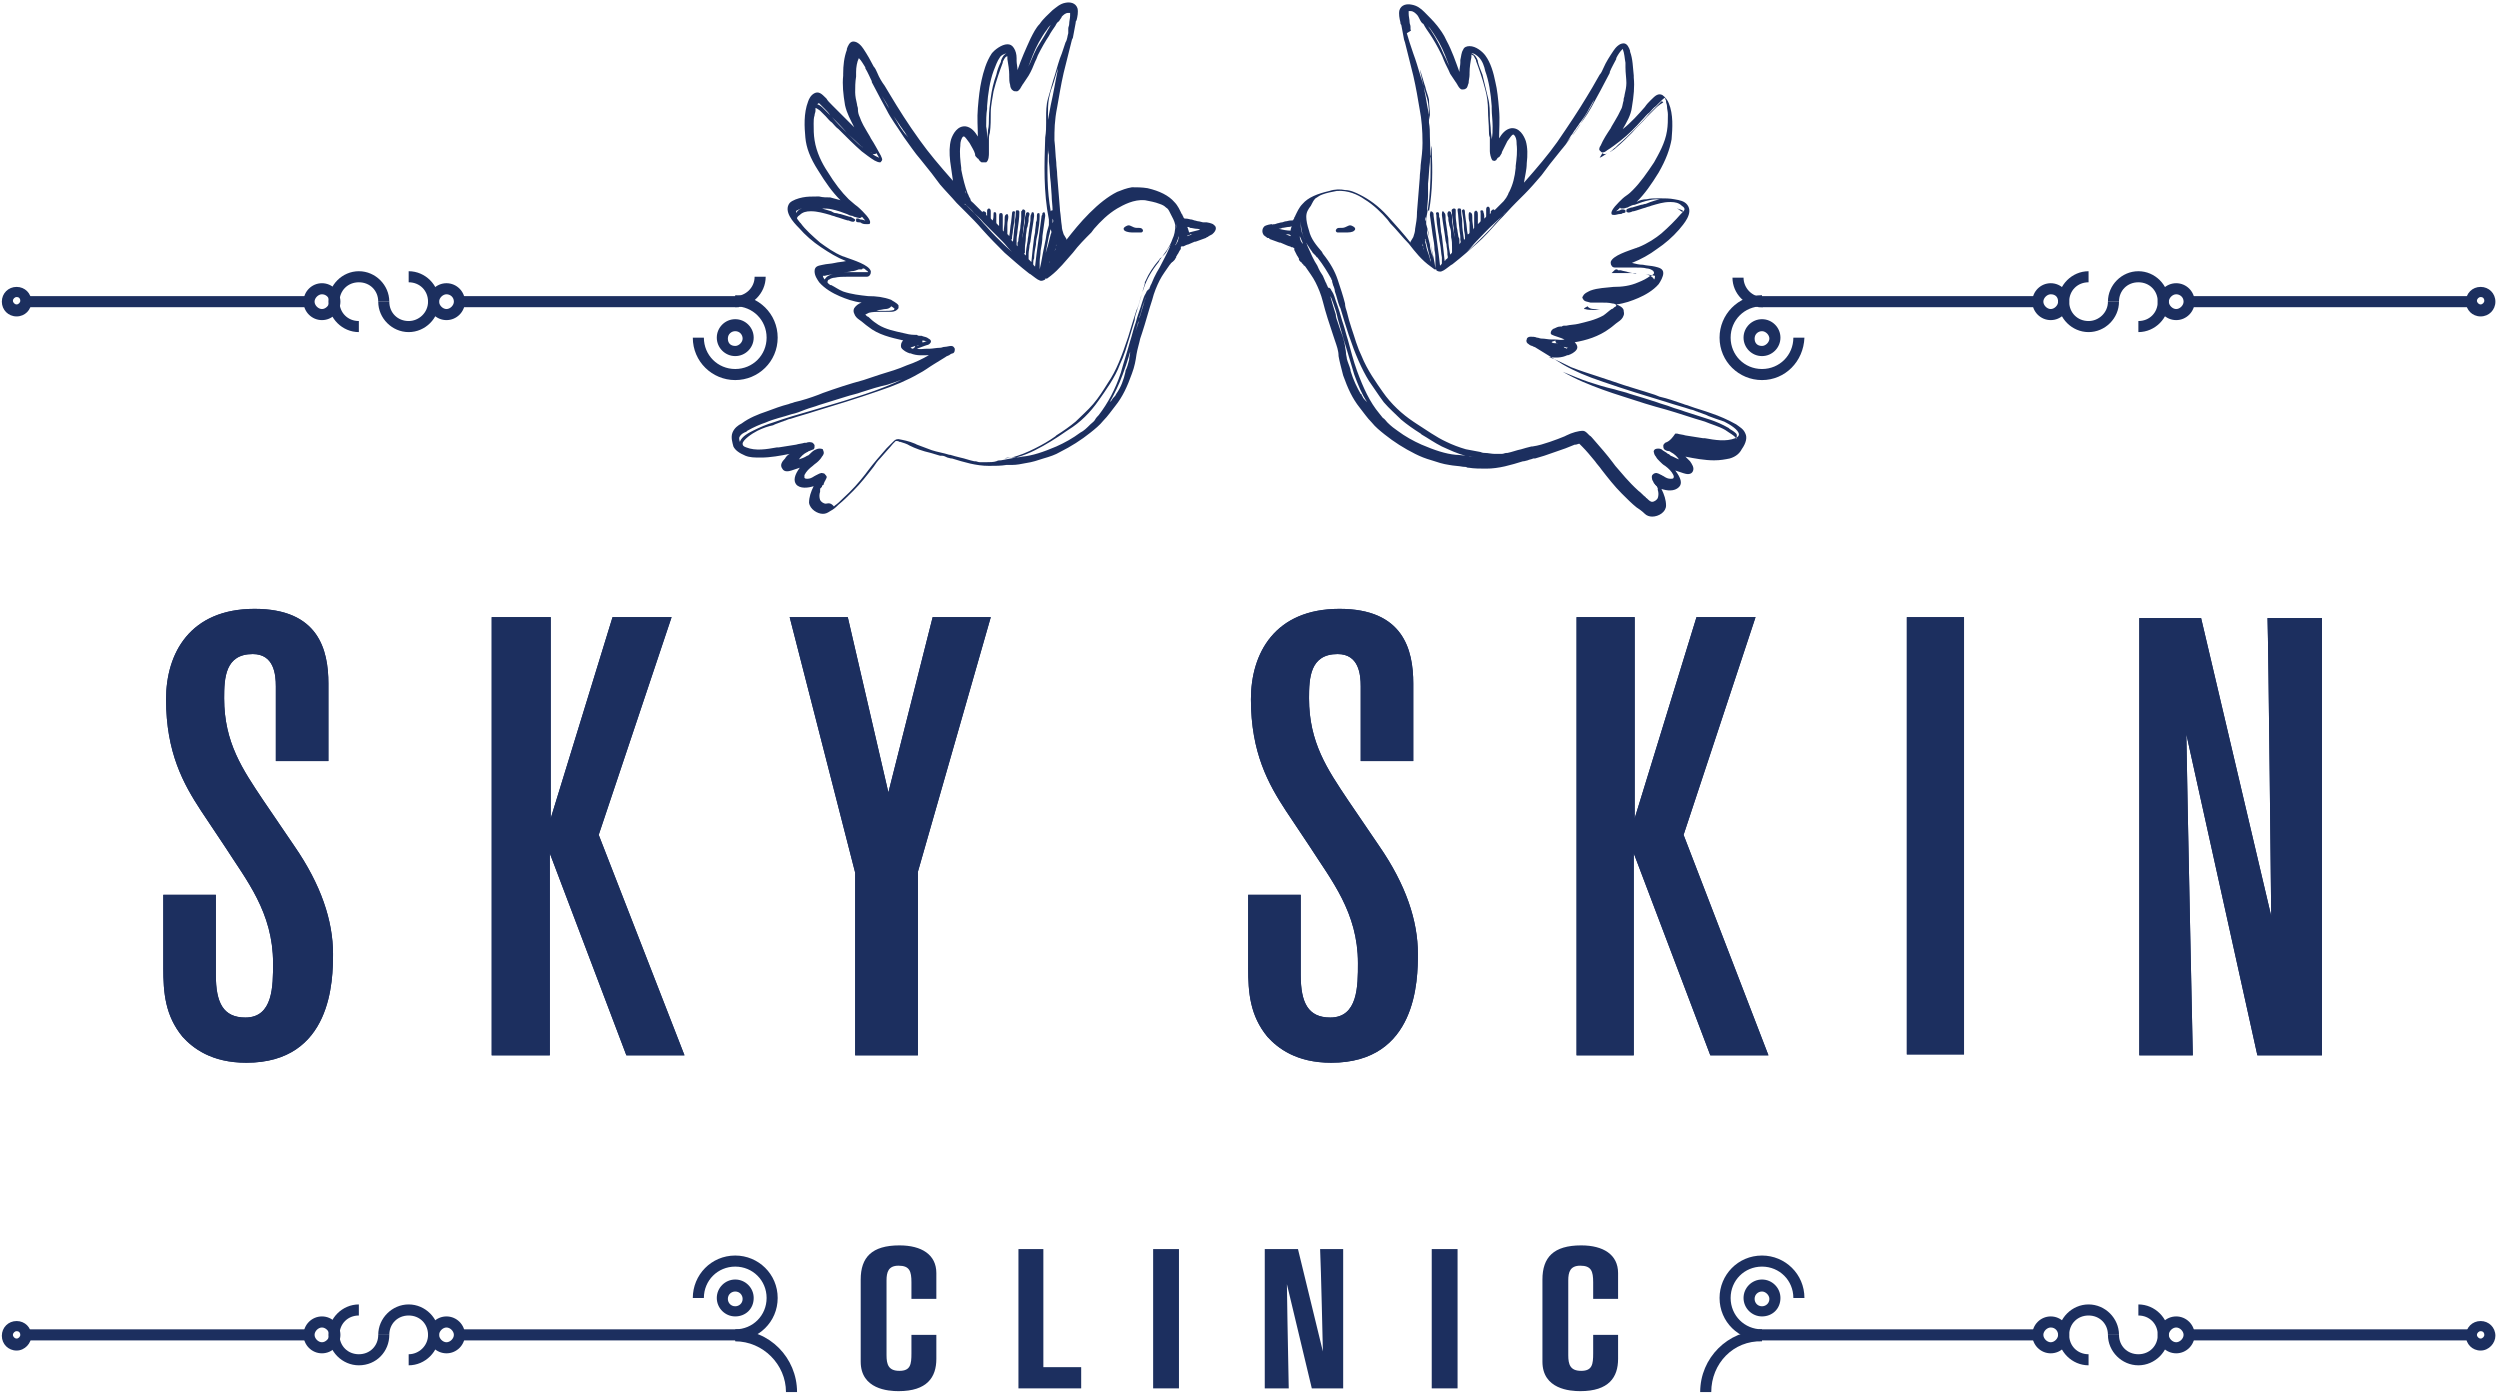 <svg width="271" height="151" viewBox="0 0 271 151" fill="none" xmlns="http://www.w3.org/2000/svg">
<path d="M131.6 24.4C131.6 24.3 131.6 24.3 131.6 24.4C131.5 24.3 131.5 24.3 131.5 24.3C131.3 24.2 130.9 24.1 130.8 24.1H130.7C130.7 24.1 130.6 24.1 130.5 24.1H130.4L130 24C129.8 24 129.6 23.9 129.5 23.9L129.2 23.8C129 23.8 128.8 23.7 128.6 23.7H128.5C128.4 23.7 128.4 23.7 128.3 23.6C128.3 23.5 128.2 23.4 128.2 23.4C128.2 23.3 128.2 23.3 128.1 23.2C127.9 22.8 127.7 22.3 127.3 21.9C126.7 21.2 125.7 20.7 124.4 20.4C123.8 20.3 123.2 20.3 122.7 20.3C122.1 20.4 121.6 20.6 121.1 20.8C120.1 21.3 119.1 22.1 118.1 23.1C117.1 24.1 116.3 25.1 115.6 26C115.6 26 115.6 26 115.6 25.9C115.5 25.7 115.4 25.6 115.3 25.4C115.2 25.1 115.1 24.8 115.1 24.5C115 23.9 115 23.4 114.9 22.8V22.7C114.8 21.5 114.7 20.3 114.6 19C114.6 18.5 114.5 18.1 114.5 17.6C114.4 16.8 114.4 16 114.3 15.2C114.3 14.1 114.3 13.1 114.6 11.6C114.8 10.5 115 9.2 115.3 7.9C115.4 7.5 115.5 7.1 115.6 6.7C115.8 5.9 116 5.1 116.2 4.3L116.3 4.1C116.4 3.6 116.5 3 116.6 2.5C116.6 2.4 116.6 2.3 116.7 2.2C116.8 1.8 116.9 1.3 116.8 0.9C116.6 0.3 116 0.2 115.5 0.3C114.9 0.4 114.5 0.8 114.1 1.1C113.6 1.6 113.1 2 112.7 2.6C112.3 3 112 3.6 111.7 4.2C111.2 5.3 110.7 6.4 110.3 7.6C110.3 7.3 110.2 6.9 110.2 6.6C110.2 6.5 110.2 6.4 110.2 6.3C110.2 5.9 110.1 5.5 109.9 5.2C109.7 4.9 109.5 4.8 109.2 4.8C108.6 4.8 107.8 5.4 107.5 5.8C106.9 6.7 106.6 7.8 106.4 8.7C106.2 9.6 106.1 10.5 106 11.7C105.9 12.8 106 13.9 106 14.8C105.7 14.3 105.3 13.8 104.7 13.7C103.8 13.6 103.3 14.5 103.1 15.1C102.9 15.8 102.9 16.6 103 17.5C103.1 18.2 103.2 18.9 103.3 19.6C101.8 17.9 100.7 16.6 99.7 15.2C98.4 13.4 97.4 11.8 96.5 10.3C96.3 10 96.1 9.6 95.9 9.3C95.6 8.9 95.3 8.4 95.1 7.9C95 7.7 94.9 7.4 94.7 7.2C94.4 6.6 94 5.9 93.6 5.3C93.4 5 93 4.5 92.5 4.5C92.1 4.5 91.9 5 91.8 5.3V5.4C91.5 6.2 91.4 7.1 91.4 8V8.2C91.3 9.2 91.4 10.2 91.6 11.4C91.8 12.3 92.2 13 92.6 13.8C91.8 13 91 12.2 90.2 11.4C89.9 11.1 89.7 10.9 89.6 10.7L89.5 10.6C89.3 10.4 89.1 10.2 88.9 10.1C88.7 10 88.5 10 88.3 10.1C87.9 10.3 87.7 10.7 87.6 11C87.1 12.3 87.2 13.8 87.3 14.9C87.4 16 87.8 17.1 88.7 18.5C89.5 19.8 90.2 20.8 91.1 21.7C90.7 21.6 90.4 21.5 90 21.4C89.6 21.4 89.2 21.4 88.8 21.3H88.5C88 21.3 87.5 21.3 87 21.4C86.5 21.5 85.9 21.7 85.6 22C84.9 22.9 86 24.1 86.6 24.7C87.3 25.5 88.1 26.2 89 26.8C89.9 27.4 90.7 27.9 91.7 28.3C91.3 28.4 90.9 28.4 90.5 28.5C90.1 28.6 89.6 28.6 89.2 28.7C88.8 28.8 88.3 28.8 88.3 29.4C88.3 29.9 88.6 30.3 88.8 30.6C89.4 31.3 90.3 31.8 91 32.1C91.7 32.4 92.5 32.7 93.4 32.8C93.1 32.9 92.8 33.1 92.6 33.4C92.5 33.6 92.5 33.8 92.6 34C92.7 34.3 92.9 34.5 93.2 34.7C93.5 34.9 93.8 35.2 94.1 35.4C95.2 36.3 96.6 36.6 97.9 36.9C97.7 37.1 97.6 37.4 97.7 37.7C97.9 38 98.3 38.2 98.6 38.3H98.7C99.4 38.6 100.1 38.5 100.7 38.5C100 38.9 99.2 39.3 98.3 39.6C97.4 40 96.4 40.3 95.4 40.6C94.8 40.8 94.2 41 93.6 41.2C92.1 41.6 90.6 42.1 89.2 42.6L88.7 42.8C87.9 43.1 87 43.4 86.1 43.6C85.9 43.7 85.7 43.7 85.5 43.8C84.7 44 83.9 44.3 83.1 44.6C82.2 44.9 81.2 45.3 80.4 45.9C80 46.1 79.6 46.4 79.4 46.9C79.2 47.4 79.4 48 79.5 48.4C79.7 48.8 80.1 49.1 80.8 49.4C81.3 49.6 81.8 49.6 82.5 49.6C83.5 49.6 84.6 49.4 85.6 49.2C85.4 49.3 85.2 49.5 85.1 49.7C84.8 50 84.5 50.4 84.8 50.8C85 51.2 85.5 51.1 85.8 51C86.1 50.9 86.4 50.8 86.7 50.7C86.1 51.5 86 52.1 86.3 52.5C86.7 53 87.6 52.9 88.2 52.7C87.9 53.3 87.7 53.9 87.7 54.5C87.8 55.2 88.6 55.7 89.2 55.7C89.5 55.7 89.7 55.6 90 55.4C90.4 55.2 90.7 54.9 90.9 54.7C91.4 54.3 91.9 53.8 92.5 53.2C93.3 52.4 94 51.5 94.7 50.6C94.9 50.3 95.1 50 95.4 49.7C95.9 49.1 96.4 48.6 96.8 48.1L96.9 48C97 47.9 97.1 47.8 97.1 47.8C97.2 47.8 97.4 47.8 97.5 47.9H97.6C97.9 48 98.3 48.1 98.6 48.3C99.2 48.6 100 48.9 100.9 49.1C101.2 49.2 101.6 49.3 101.9 49.4H102.1C102.3 49.4 102.5 49.5 102.7 49.6L103.1 49.7C103.2 49.7 103.2 49.7 103.2 49.7C104.5 50.1 105.8 50.5 107.2 50.5C107.9 50.5 108.5 50.5 109.1 50.4H109.2C109.4 50.4 109.5 50.4 109.7 50.4C110.2 50.4 110.7 50.3 111.2 50.2C111.9 50.1 112.5 49.9 113.1 49.7C113.8 49.5 114.4 49.3 114.9 49C116.1 48.4 117.2 47.7 118.2 46.9C118.7 46.5 119.2 46.1 119.6 45.6C120.1 45.1 120.5 44.5 120.9 44C121.7 43 122.2 41.9 122.7 40.5C123 39.7 123.1 39.1 123.2 38.4C123.3 37.8 123.5 37.2 123.6 36.7L123.8 36.1C124.2 34.9 124.5 33.7 124.9 32.5C125.1 31.7 125.4 31 125.7 30.4C126 29.8 126.4 29.3 126.8 28.7L126.9 28.6C126.9 28.6 126.9 28.5 127 28.5C127 28.4 127.1 28.4 127.1 28.4C127.1 28.4 127.1 28.4 127.2 28.3C127.2 28.3 127.2 28.3 127.3 28.2C127.4 28.1 127.4 28 127.5 27.9V27.8C127.6 27.7 127.6 27.6 127.7 27.5C127.8 27.3 127.9 27.1 128 27C128 27 128 27 128 26.9V26.8C128 26.7 128.1 26.7 128.2 26.7H128.3C128.5 26.6 128.7 26.5 128.8 26.5C129 26.4 129.3 26.3 129.5 26.2H129.6L130.7 25.8C130.7 25.8 130.8 25.8 130.8 25.7H130.9C131 25.6 131.2 25.5 131.4 25.4C132 24.9 131.8 24.5 131.6 24.4ZM128.7 24.6C128.8 24.6 128.9 24.6 129 24.7C129.2 24.7 129.5 24.8 129.7 24.8C129.8 24.8 129.9 24.8 130.1 24.9C129.7 25 129.3 25.1 128.9 25.2C128.8 24.9 128.8 24.8 128.7 24.6ZM128.8 25.5C128.8 25.5 129 25.5 129 25.4H129.1C129.2 25.4 129.2 25.4 129.3 25.4L129.5 25.3C129.2 25.4 129 25.5 128.7 25.6C128.7 25.6 128.7 25.5 128.8 25.5ZM127.8 25.6V25.7C127.8 25.8 127.7 25.9 127.7 26.1C127.6 26.3 127.5 26.5 127.4 26.6C127.4 26.5 127.5 26.4 127.5 26.4C127.6 26.1 127.7 25.9 127.8 25.6ZM121 42.7C121 42.7 121 42.8 121 42.7C120.9 42.9 120.9 42.9 120.8 43C120.7 43.1 120.6 43.2 120.5 43.4C120.4 43.5 120.4 43.5 120.3 43.6C120.8 42.7 121.3 41.7 121.7 40.6C122.2 39.3 122.6 37.9 122.9 36.6C123.1 35.9 123.3 35.2 123.5 34.5V34.4C123.7 33.9 123.8 33.3 124 32.8C124.1 32.6 124.1 32.4 124.2 32.2C124 32.9 123.8 33.5 123.6 34.2C123.5 34.5 123.4 34.7 123.4 35C123.3 35.3 123.2 35.6 123.1 35.9C122.9 36.5 122.7 37.1 122.6 37.6C122.5 37.8 122.5 38.1 122.5 38.3C122.5 38.5 122.4 38.7 122.4 39C122.3 39.4 122.2 39.8 122 40.2V40.3C121.8 41.2 121.5 42 121 42.7ZM124.6 31.3C124.5 31.3 124.5 31.3 124.5 31.4C124.3 31.5 124.3 31.6 124.2 31.8C124 32.1 123.9 32.5 123.8 32.8C123.6 33.5 123.3 34.2 123.1 35L123 35.3C122.8 35.9 122.7 36.4 122.5 37C122.2 38.1 121.8 39.3 121.5 40.4C120.9 42.2 120.1 43.7 119.1 45C119 45.1 118.8 45.3 118.7 45.5C118.6 45.7 118.4 45.8 118.2 46C117.8 46.4 117.5 46.7 117.1 46.9C116.3 47.5 115.4 48 114.5 48.4C113.1 49 111.9 49.4 110.8 49.5C110.4 49.6 109.9 49.6 109.5 49.6C109.3 49.6 109.1 49.6 108.9 49.7H108.8C109.1 49.7 109.4 49.6 109.6 49.6C110.5 49.4 111.4 49 112.2 48.6C113 48.2 113.7 47.8 114.4 47.3L114.5 47.2C115.3 46.7 116 46.2 116.6 45.7C117.2 45.1 117.9 44.5 118.5 43.8C119.1 43.1 119.6 42.3 120.1 41.5C121 40.2 121.6 38.6 122.3 36.5C122.6 35.5 122.9 34.5 123.2 33.6L123.3 33.4C123.5 32.9 123.6 32.3 123.8 31.8C123.9 31.5 123.9 31.3 124 31.1C124 31 124.1 30.8 124.1 30.7V30.6C124.1 30.5 124.2 30.5 124.2 30.4C124.5 29.7 125 28.9 125.7 28.1C125.7 28 125.8 28 125.9 27.9C126 27.8 126.1 27.7 126.2 27.6C126.4 27.4 126.5 27.2 126.6 27C126.9 26.6 127.1 26.1 127.3 25.6C127.4 25.3 127.5 24.7 127.5 24.2C127.5 24.3 127.5 24.3 127.5 24.4C127.5 24.5 127.5 24.5 127.5 24.6C127.4 25.3 127.2 25.9 126.9 26.5C126.9 26.6 126.8 26.7 126.8 26.8C126.4 27.7 126 28.4 125.7 29C125.5 29.3 125.3 29.7 125.1 30.1C125 30.3 124.9 30.6 124.8 30.8C124.7 30.9 124.7 31.1 124.6 31.2C124.7 31.2 124.6 31.2 124.6 31.3ZM89.5 54.6C89.3 54.6 89 54.4 88.9 54.2C88.8 53.9 88.8 53.6 88.9 53.3C88.9 53.2 88.9 53.2 88.9 53.1C88.9 53 88.9 52.9 89 52.9C89 52.9 89 52.8 89.1 52.8V52.7C89.1 52.7 89.1 52.6 89.2 52.6L89.3 52.5C89.3 52.5 89.3 52.5 89.3 52.4L89.4 52.2C89.4 52.1 89.5 52.1 89.5 52C89.6 51.8 89.7 51.7 89.5 51.5C89.4 51.4 89.4 51.3 89.2 51.3C89 51.2 88.7 51.4 88.5 51.5C88.4 51.5 88.4 51.6 88.3 51.6C88 51.8 87.8 51.9 87.5 51.9C87.4 51.9 87.3 51.9 87.2 51.8C87.2 51.7 87.2 51.6 87.2 51.5C87.4 51.1 87.7 50.8 88.1 50.5C88.3 50.3 88.5 50.2 88.7 50C88.8 49.9 89 49.7 89.1 49.5C89.2 49.4 89.3 49.2 89.3 49.1C89.3 48.9 89.2 48.8 89.2 48.7C89 48.6 88.7 48.6 88.5 48.7C88.2 48.8 88 49 87.8 49.2C87.7 49.3 87.6 49.4 87.5 49.4C87.2 49.6 86.9 49.7 86.6 49.8C86.8 49.5 87.1 49.2 87.5 49C87.6 49 87.6 48.9 87.7 48.9C87.9 48.8 88 48.8 88.2 48.7C88.3 48.6 88.3 48.5 88.3 48.3C88.3 48.2 88.2 48.1 88.1 48C87.9 47.9 87.6 47.9 87.4 48C87.3 48 87.3 48 87.2 48C86.9 48.1 86.6 48.1 86.3 48.2C85.6 48.3 85 48.4 84.4 48.5H84.2C83.1 48.7 81.9 48.9 80.9 48.5C80.6 48.4 80.5 48.3 80.5 48.1C80.5 47.7 81.5 47 82.1 46.7C82.7 46.4 83.3 46.2 83.8 46.1L84 46C84.3 45.9 84.5 45.8 84.8 45.7C84.9 45.7 85 45.6 85.1 45.6C85.3 45.5 85.6 45.4 85.7 45.4C86.6 45.1 87.4 44.9 88.3 44.6C90.6 43.9 92.9 43.2 95.2 42.4C97 41.8 98.4 41.2 99.6 40.5C100.2 40.2 100.7 39.8 101.2 39.5L102.5 38.7C102.6 38.6 102.7 38.6 102.9 38.5C103 38.4 103.2 38.3 103.3 38.3C103.5 38.2 103.5 38 103.5 37.8C103.4 37.6 103.3 37.5 103.1 37.5C102.9 37.5 102.6 37.6 102.4 37.6C102.2 37.6 102.1 37.7 101.9 37.7C101.5 37.7 101.1 37.8 100.8 37.8H100.5C100.1 37.8 99.7 37.9 99.4 37.8C99.7 37.7 99.9 37.6 100.2 37.5L100.5 37.4C100.6 37.4 100.8 37.3 100.9 37.1C101 36.8 100.6 36.7 100.5 36.6C100.3 36.5 100.1 36.5 99.9 36.4C99.8 36.4 99.8 36.4 99.7 36.4C99.6 36.4 99.5 36.4 99.4 36.3H99.2C98.7 36.3 98.3 36.2 97.9 36.1C97 35.9 96 35.7 95.2 35.2C94.9 35 94.6 34.8 94.3 34.5C94.2 34.4 94.1 34.3 94 34.3C93.9 34.2 93.8 34.1 93.8 34.1C93.8 34.1 94 34 94.2 33.9C94.6 33.8 95.1 33.8 95.5 33.8C95.8 33.8 96.2 33.8 96.5 33.8H96.6C96.9 33.8 97.2 33.7 97.4 33.4C97.4 33.3 97.4 33.2 97.4 33.1C97.2 32.8 96.7 32.6 96.6 32.5C95.8 32.2 95 32.1 94.1 32.1C93.2 32 92.3 31.9 91.4 31.6C90.9 31.4 90.5 31.1 90.1 30.9H90C89.9 30.8 89.7 30.7 89.7 30.6C89.7 30.4 89.8 30.3 89.9 30.3C90 30.2 90.3 30.1 90.5 30.1C90.9 30 91.4 30 91.8 30H91.9C92.3 30 92.8 30 93.2 30C93.3 30 93.4 30 93.5 30C93.6 30 93.7 30 93.8 30H93.9C94 30 94.2 30 94.3 29.8C94.4 29.7 94.4 29.5 94.4 29.4C94.2 28.7 92.5 28.2 91.7 27.9C91.5 27.8 91.4 27.8 91.4 27.8C90.4 27.4 89.6 26.8 88.9 26.3C88.1 25.6 87.3 24.9 86.8 24.2L86.7 24.1C86.6 24 86.5 23.8 86.4 23.7C86.4 23.6 86.4 23.5 86.7 23.3C87 23 87.4 22.9 87.9 22.9C88.6 22.9 89.3 23.1 90 23.3C90.2 23.4 90.4 23.4 90.6 23.5C91 23.6 91.5 23.8 91.9 23.9C91.9 23.9 91.9 23.9 92 23.9C92.2 24 92.5 24.1 92.6 24L92.7 23.9V23.8C92.6 23.7 92.4 23.6 92.2 23.5H92.1C91.8 23.4 91.4 23.3 91.1 23.2C90.9 23.2 90.8 23.1 90.6 23.1C90.4 23.1 90.3 23 90.1 22.9C89.8 22.8 89.4 22.7 89.1 22.6H89C89.4 22.6 89.8 22.6 90.2 22.7C90.7 22.8 91.3 23 91.8 23.2C92 23.3 92.2 23.4 92.4 23.4L92.6 23.5C92.7 23.5 92.9 23.6 93 23.6C93.1 23.6 93.2 23.7 93.3 23.6C93.3 23.6 93.4 23.6 93.4 23.5C93.4 23.5 93.6 23.6 93.6 23.7L93.7 23.8L93.8 23.9C93.7 23.9 93.5 23.8 93.4 23.8C93.3 23.8 93.2 23.8 93.1 23.7C93 23.7 92.8 23.6 92.8 23.8C92.8 23.9 92.8 23.9 92.8 24C92.9 24.1 93 24.1 93.1 24.1C93.2 24.1 93.3 24.1 93.4 24.2C93.6 24.3 93.8 24.3 94 24.3C94.2 24.3 94.3 24.3 94.3 24.2C94.4 24 94.2 23.6 93.5 22.9C93.3 22.7 93 22.4 92.7 22.2C92.5 22 92.2 21.8 92 21.6C91.2 20.8 90.5 19.9 89.7 18.6C89.1 17.7 88.5 16.5 88.3 15.2C88.2 14.6 88.2 14 88.2 13.4C88.2 13.1 88.2 12.8 88.3 12.5C88.3 12.3 88.4 12.2 88.4 12C88.4 12 88.4 12 88.4 11.9C88.4 11.8 88.4 11.7 88.4 11.7C88.4 11.7 88.5 11.7 88.9 12C89.1 12.2 89.3 12.4 89.5 12.6C89.7 12.8 89.9 13.1 90.2 13.3C90.4 13.5 90.6 13.8 90.9 14L91 14.1C91.8 14.9 92.6 15.7 93.4 16.4C93.8 16.7 94.3 17.1 94.8 17.4C95 17.5 95.2 17.6 95.4 17.6C95.5 17.6 95.5 17.5 95.6 17.4C95.7 17.2 95.5 17 95.5 16.9C95.1 16.2 94.8 15.6 94.4 15L94.3 14.8C94.1 14.5 93.9 14.1 93.6 13.6L93.5 13.4C93.4 13.2 93.3 13 93.2 12.7C93.1 12.5 93 12.2 93 11.9V11.8C93 11.6 92.9 11.5 92.9 11.3C92.8 10.9 92.7 10.4 92.7 10C92.7 9.5 92.7 8.9 92.8 8.3V8.1C92.8 8 92.8 7.9 92.8 7.8C92.8 7.3 92.9 6.7 93.1 6.3C93.4 6.6 93.6 7 93.8 7.3V7.4C94.1 7.9 94.3 8.4 94.5 8.8V8.9C94.8 9.5 95.2 10.2 95.5 10.8C95.7 11.2 95.9 11.5 96.1 11.9C96.6 12.9 97.3 13.8 97.8 14.6L98 14.9C98.6 15.7 99.1 16.5 99.8 17.3C100.2 17.8 100.6 18.3 101 18.8C101.3 19.2 101.6 19.6 101.9 20C102.5 20.7 103.1 21.3 103.7 22L104.7 23C105.3 23.6 105.9 24.2 106.5 24.9C107.3 25.8 108.1 26.6 108.9 27.4C109.7 28.1 110.6 28.9 111.5 29.6C111.6 29.7 111.7 29.7 111.8 29.8C112.1 30 112.4 30.3 112.7 30.4C112.9 30.5 113.1 30.4 113.3 30.3V30.2C113.3 30.2 113.3 30.2 113.4 30.2C113.4 30.2 113.4 30.2 113.5 30.2C113.6 30.1 113.8 30 113.9 29.9C114.8 29.2 115.5 28.3 116.3 27.4C116.9 26.6 117.6 25.9 118.3 25.2L118.6 24.8C119.3 24 120.1 23.2 121.1 22.6C121.8 22.2 122.9 21.6 124.1 21.7C124.6 21.8 125.2 21.9 125.7 22.1C126 22.2 126.2 22.3 126.4 22.5C126.6 22.6 126.7 22.8 126.8 23L126.9 23.2C127.1 23.6 127.3 23.9 127.4 24.4C127.4 25 127.3 25.5 127.1 25.9C126.8 26.8 126.2 27.5 125.7 28.2L125.6 28.4C124.8 29.4 124.3 30.3 124 31.2C123.7 32 123.5 32.9 123.2 33.8C123.1 34.1 123 34.4 123 34.7C122.6 36 122.3 37.1 122 38C121.8 38.6 121.6 39.1 121.4 39.5H121.5H121.4C120.9 40.9 119.8 42.4 119.1 43.4C118.2 44.7 117.1 45.8 115.8 46.6L115.5 46.8C114.5 47.5 113.4 48.2 112.2 48.8C111.6 49.1 110.9 49.4 110.1 49.6C109.6 49.7 109 49.8 108.5 49.9C108.3 49.9 108.2 49.9 108 50C107.7 50.1 107.3 50.1 107 50.1H106.7C106.5 50.1 106.4 50.1 106.2 50.1C106 50.1 105.9 50 105.7 50H105.6C105.1 49.9 104.6 49.7 104.1 49.6C103.7 49.5 103.3 49.4 103 49.3H102.9C102.3 49.1 101.6 49 101 48.8C100.5 48.6 99.9 48.4 99.4 48.2L99.2 48.1C98.5 47.8 97.9 47.7 97.4 47.6C97.1 47.6 97 47.7 96.8 47.9L96.6 48.1C96.4 48.3 96.3 48.4 96.1 48.6C95.4 49.4 94.7 50.2 94.1 51L93.8 51.4C93.1 52.3 92.4 53.1 91.3 54.1C91.1 54.3 90.8 54.6 90.5 54.8L90.4 54.9C90 54.4 89.7 54.6 89.5 54.6ZM97 41.5C95.6 42.1 94.2 42.6 92.6 43.1C91.1 43.6 89.6 44 88 44.5C86.6 44.9 85.2 45.3 83.8 45.8C83.1 46 82.4 46.3 81.6 46.7C81.2 46.9 80.4 47.3 80.2 47.9C80.1 47.6 80.1 47.4 80.2 47.3C80.3 47.1 80.6 46.9 80.9 46.8L81 46.7C81.7 46.3 82.4 46 83 45.8C83.9 45.4 84.9 45.2 85.8 44.9C86.3 44.8 86.8 44.6 87.3 44.4C87.8 44.2 88.3 44.1 88.8 43.9C89.8 43.6 90.7 43.3 91.7 43C92.3 42.8 92.9 42.7 93.4 42.5C94.3 42.2 95.3 41.9 96.2 41.7C97.1 41.4 98 41.1 99 40.6C98.4 40.8 97.7 41.2 97 41.5ZM100 36.9C100.1 36.9 100.4 37 100.5 37C100.5 37 100.5 37 100.4 37C100.3 37 100.2 37.1 100.1 37.1C100 37.1 100 37.1 99.9 37.1C99.8 37.1 99.8 37.2 99.7 37.2C99.9 37.3 100 37.1 100 36.9ZM99.2 37.5C99.3 37.5 99.4 37.5 99.5 37.4H99.6C99.4 37.5 99.3 37.5 99.2 37.5C99.2 37.6 99.2 37.6 99.1 37.7C99.1 37.7 99 37.8 98.9 37.8L98.7 37.7C98.8 37.6 99 37.6 99.2 37.5ZM95.3 33.6C95.5 33.6 95.8 33.5 96 33.5C96.2 33.5 96.5 33.4 96.6 33.2C96.8 33.3 96.9 33.4 97 33.5C97 33.5 96.9 33.5 96.9 33.6C96.6 33.7 96.2 33.7 95.8 33.7H95.5C95.3 33.7 95.2 33.7 95 33.7L95.3 33.6ZM90.3 29.7C90 29.8 89.6 29.9 89.4 30.3C89.3 30.2 89.2 30 89.2 29.9H89.3H89.4C89.7 29.8 90 29.8 90.3 29.7ZM92.3 29.4C92.6 29.4 92.8 29.3 93.1 29.2H93.2C93.3 29.2 93.4 29.2 93.4 29.2C93.5 29.2 93.5 29.1 93.5 29.1C93.5 29.1 93.5 29.1 93.6 29.1C93.7 29.1 93.8 29.2 93.9 29.3C94.1 29.4 94.1 29.5 94.1 29.5C94 29.5 93.9 29.5 93.9 29.5H93.8H93.6C93.4 29.5 93.2 29.5 93 29.5C92.7 29.5 92.4 29.5 92.1 29.5C92 29.5 91.8 29.5 91.7 29.5H91.6C91.5 29.5 91.4 29.5 91.4 29.5C91.6 29.5 92 29.5 92.3 29.4ZM86.3 23.1C86.3 23 86.3 22.9 86.3 22.9C86.3 22.8 86.5 22.8 86.6 22.7C86.7 22.7 86.8 22.6 86.9 22.6C86.6 22.7 86.4 22.9 86.3 23.1ZM94.8 16.7C94.9 16.7 94.9 16.7 95 16.6C95.1 16.8 95.2 16.9 95.3 17.1C95.1 17 94.8 16.9 94.6 16.7L94.5 16.6C94.5 16.6 94.4 16.6 94.4 16.5C94.5 16.7 94.6 16.7 94.8 16.7ZM93.5 16C92.9 15.5 92.3 14.9 91.8 14.4C91.2 13.8 90.7 13.3 90.2 12.7L90.1 12.6C89.9 12.4 89.6 12.1 89.4 11.9L89.3 11.8C89.1 11.6 88.9 11.4 88.6 11.3L88.7 11.2H88.8C88.8 11.2 88.8 11.2 88.9 11.3C88.9 11.3 88.9 11.3 89 11.4C89.1 11.5 89.3 11.7 89.4 11.8C89.6 12 89.8 12.2 90 12.5L90.2 12.7C90.7 13.2 91.2 13.7 91.8 14.4C92.3 14.9 92.8 15.3 93.5 16C93.4 15.8 93.5 15.9 93.5 16C93.7 16.1 93.9 16.3 94.1 16.4C94.1 16.4 94.1 16.4 94.2 16.4C94 16.3 93.7 16.1 93.5 16ZM104.1 18C104 17.6 104 17.2 104 16.9C104 16.7 104 16.5 104 16.3C103.9 16.9 104 17.5 104.1 18ZM109.1 5.8C108.8 5.9 108.6 6.3 108.5 6.6V6.7C108.3 7.1 108.1 7.6 108 8.1C107.7 8.9 107.5 9.8 107.4 10.6C107.3 11.3 107.2 12.1 107.2 12.8C107.2 13.2 107.2 13.7 107.1 14.1C107.1 14.4 107 14.8 107 15.1C107 14.6 107 14.2 106.9 13.7C106.9 13.1 106.9 12.4 107 11.8V11.5C107.1 10.1 107.3 8.8 107.7 7.7C107.9 7.2 108.1 6.6 108.4 6.2C108.5 6 108.9 5.8 109.1 5.8ZM106.9 17.6C107.2 17.4 107.2 16.8 107.2 16.6C107.2 16.4 107.2 16.2 107.2 15.9C107.2 15.6 107.2 15.4 107.2 15.1C107.2 14.9 107.2 14.7 107.3 14.4C107.4 13.7 107.4 12.9 107.4 12.2C107.4 11.4 107.6 10.6 107.7 9.9C108 8.7 108.4 7.6 108.7 6.8V6.7C108.8 6.5 108.9 6.3 109 6.2C109 6.2 109.1 6.1 109.2 6.1C109.2 6.1 109.2 6.2 109.2 6.3V6.4C109.3 7 109.4 7.6 109.4 8.1V8.3C109.4 8.6 109.4 8.9 109.5 9.2C109.5 9.4 109.6 9.7 109.8 9.8C109.9 9.9 110 9.9 110.2 9.9C110.4 9.9 110.5 9.7 110.6 9.6C110.6 9.5 110.7 9.5 110.7 9.4C110.8 9.3 110.8 9.2 110.9 9.1C111.1 8.8 111.3 8.5 111.5 8.2C111.8 7.7 112 7.2 112.2 6.7C112.3 6.5 112.4 6.3 112.5 6C112.9 5.2 113.3 4.5 113.7 3.9C113.9 3.5 114.2 3.1 114.4 2.8C114.5 2.6 114.6 2.4 114.8 2.3C114.9 2.1 115.1 1.9 115.1 1.8C115.3 1.6 115.5 1.4 115.8 1.4C116 1.4 116 1.4 116 1.4C116 1.4 116 1.6 116 1.7C116 2 115.9 2.3 115.9 2.6C115.9 2.8 115.8 2.9 115.8 3.1V3.3V3.4C115.8 3.5 115.8 3.6 115.8 3.6C115.7 3.9 115.7 4.3 115.5 4.6C115.4 4.9 115.3 5.2 115.2 5.5L115.1 5.8C114.8 6.5 114.6 7.3 114.3 8.3L114.2 8.6C114 9.3 113.8 10 113.6 10.7C113.4 11.4 113.4 12.1 113.4 12.8C113.4 13 113.4 13.1 113.4 13.3C113.4 13.8 113.4 14.3 113.3 14.9C113.2 17.8 113.1 20.8 113.7 23.8V23.9C113.7 24 113.7 24 113.7 24.1C113.7 24.2 113.7 24.3 113.7 24.3V24.4L113.5 25.1C113.4 25.5 113.4 25.8 113.3 26.2L113.2 26.7C113 27.6 112.9 28.4 112.7 29.2C112.7 29.2 112.7 29.1 112.7 29C112.7 28.8 112.7 28.6 112.7 28.4C112.7 28 112.8 27.6 112.8 27.2C112.9 26.7 113 26.1 113 25.6L113.3 23.4C113.3 23.4 113.3 23.1 113.2 23C113.2 23 113.1 23 113 23.1C113 23.2 113 23.3 112.9 23.4V23.5L112.5 26.5C112.4 27.2 112.3 28 112.2 28.9L112.1 28.8C112 28.7 112 28.7 112 28.6C112 28.4 112 28.2 112.1 28C112.1 27.5 112.2 27 112.3 26.5C112.3 26.1 112.4 25.7 112.5 25.3C112.6 24.7 112.7 24 112.7 23.4C112.7 23.2 112.7 23.1 112.6 23.1C112.5 23.1 112.5 23.1 112.5 23.1C112.4 23.2 112.4 23.3 112.4 23.4V23.6C112.4 23.8 112.4 23.9 112.3 24.1C112.3 24.5 112.2 24.8 112.2 25.2L112.1 25.7C112 26.4 111.9 27.4 111.8 28.4L111.7 28.3C111.7 28.3 111.7 28.3 111.6 28.2L111.5 28.1C111.5 28 111.5 27.8 111.5 27.7C111.5 27.6 111.5 27.6 111.5 27.5C111.5 27.2 111.6 26.9 111.6 26.6L111.7 26.2C111.8 25.3 112 24.3 112.1 23.4C112.1 23.3 112.1 23.1 112 23C111.9 23 111.8 23 111.8 23.2C111.7 23.3 111.7 23.5 111.7 23.7C111.7 23.8 111.7 23.8 111.7 23.9L111.5 25.3C111.5 25.6 111.4 25.8 111.4 26.1C111.3 26.6 111.2 27.2 111.2 27.7C111.2 27.7 111.2 27.7 111.1 27.6C111 27.5 111 27.5 111.1 27.4C111.1 27.2 111.1 27 111.1 26.9C111.1 26.5 111.2 26.2 111.2 25.8V25.7C111.2 25.4 111.3 25.1 111.3 24.8L111.4 24.5C111.4 24.3 111.5 24.1 111.5 23.9C111.5 23.9 111.5 23.8 111.5 23.7C111.5 23.5 111.6 23.3 111.6 23.2C111.6 23.1 111.5 23 111.4 23C111.3 23 111.2 23.1 111.2 23.2C111.2 23.3 111.1 23.5 111.1 23.7C111.1 23.8 111.1 23.9 111.1 23.9C111.1 24.2 111 24.4 111 24.7L110.9 25.3C110.9 25.5 110.8 25.7 110.8 25.9C110.8 25.6 110.9 25.4 110.9 25.1C110.9 24.8 111 24.5 111 24.2L111.1 23.4V23.3C111.1 23.1 111.2 22.9 111.1 22.8C111 22.7 111 22.7 110.9 22.7C110.8 22.7 110.8 22.9 110.7 22.9C110.7 23 110.7 23.1 110.7 23.3C110.7 23.4 110.7 23.4 110.7 23.5V23.7C110.7 24 110.6 24.4 110.6 24.7C110.6 24.9 110.5 25.1 110.5 25.3L110.4 25.9C110.4 26 110.4 26.2 110.3 26.3C110.3 26.3 110.3 26.4 110.3 26.5C110.3 26.6 110.3 26.6 110.3 26.7C110.2 26.6 110.2 26.6 110.2 26.5C110.2 26.4 110.2 26.3 110.2 26.2V26.1V25.9C110.2 25.6 110.3 25.3 110.3 25C110.4 24.3 110.5 23.6 110.5 23C110.5 22.9 110.5 22.9 110.4 22.8C110.4 22.8 110.3 22.8 110.2 22.8C110.1 22.8 110.1 23 110.1 23.2C110.1 23.2 110.1 23.2 110.1 23.3C110.1 23.6 110 23.8 110 24.1V24.4C109.9 25 109.9 25.5 109.8 26.2L109.7 26.1C109.6 26 109.6 26 109.7 25.9V25.8C109.7 25.5 109.8 25.3 109.8 25C109.9 24.4 110 23.8 110 23.2C110 23.1 110.1 22.9 109.9 22.9C109.8 22.9 109.8 22.9 109.8 22.9C109.7 23 109.7 23.1 109.7 23.2L109.6 24.1C109.5 24.6 109.5 25.1 109.4 25.6C109.3 25.5 109.3 25.4 109.2 25.4C109.2 25.3 109.2 25.1 109.2 25C109.2 24.9 109.2 24.9 109.2 24.8C109.2 24.6 109.2 24.5 109.2 24.3C109.2 24 109.3 23.8 109.3 23.5C109.3 23.5 109.3 23.3 109.2 23.2C109.2 23.2 109.1 23.2 109 23.3C108.9 23.4 108.9 23.6 108.9 23.8C108.9 23.9 108.9 23.9 108.9 24C108.9 24.4 108.8 24.8 108.8 25.1C108.7 25 108.7 25 108.7 24.9C108.7 24.8 108.7 24.7 108.7 24.6C108.7 24.5 108.7 24.5 108.7 24.4C108.7 24.3 108.7 24.2 108.7 24.1C108.7 23.9 108.7 23.7 108.7 23.4C108.7 23.3 108.7 23.2 108.6 23.1C108.6 23.1 108.5 23.1 108.4 23.1C108.3 23.2 108.3 23.3 108.3 23.5V23.6V24.5L108.1 24.3C108 24.2 108 24.2 108 24.1C108 23.9 108 23.8 108 23.6C108 23.5 108 23.4 108 23.3C108 23.2 108 23.1 107.9 23C107.8 23 107.8 23 107.8 23C107.7 23 107.7 23.1 107.7 23.2C107.7 23.4 107.7 23.7 107.6 23.9C107.6 23.9 107.6 23.9 107.5 23.8C107.4 23.7 107.4 23.7 107.4 23.6C107.4 23.5 107.4 23.5 107.4 23.4C107.4 23.2 107.4 23.1 107.4 22.9C107.4 22.7 107.3 22.6 107.2 22.6C107.2 22.6 107 22.6 107 22.9C107 23.1 107 23.2 107 23.4L106.9 23.3C106.9 23.2 106.9 23.2 106.9 23.1C106.9 23 106.7 22.9 106.6 22.9C106.6 22.9 106.5 22.9 106.5 23C106.2 22.7 105.9 22.4 105.6 22.1L105.5 22C105.4 21.9 105.2 21.8 105.2 21.6C105.2 21.5 105.1 21.5 105.1 21.4C105 21.3 105 21.1 104.9 21C104.6 20.2 104.4 19.4 104.2 18.4V18.2C104.1 17.4 104 16.6 104.1 15.8V15.7C104.1 15.4 104.2 15 104.4 14.8C104.4 14.8 104.4 14.8 104.5 14.8C104.6 14.8 104.8 15.1 105.1 15.5C105.3 15.9 105.6 16.3 105.7 16.7V16.8C105.7 16.9 105.8 17 105.9 17.1L106 17.2C106 17.2 106.1 17.2 106.1 17.3C106.1 17.3 106.1 17.4 106.2 17.4C106.2 17.5 106.3 17.5 106.4 17.6C106.8 17.6 106.9 17.6 106.9 17.6ZM113.7 17.5C113.8 18.3 113.8 19.1 113.9 19.8L114 21.2C114 21.7 114.1 22.3 114.1 22.8H114L113.9 22.9C113.5 20.7 113.5 18.4 113.6 16.3V15.8C113.6 16.1 113.6 16.5 113.7 16.8C113.7 17 113.7 17.3 113.7 17.5ZM113.9 24.9C114 25.1 114 25.2 113.9 25.4C113.8 25.8 113.7 26.2 113.6 26.6C113.5 26.9 113.4 27.3 113.3 27.6L113.1 28.5V28.6C113.1 28.6 113.1 28.7 113.1 28.8C113.3 27.7 113.5 26.6 113.7 25.6C113.8 25.3 113.8 25.1 113.9 24.8C113.9 24.8 113.9 24.8 113.9 24.9ZM104.7 21C104.7 20.9 104.6 20.8 104.6 20.7C104.7 20.8 104.7 20.9 104.7 21ZM114.2 26V26.1V26.2C114.1 26.5 114.1 26.8 114 27.1C113.9 27.4 113.8 27.7 113.8 28C113.8 28 113.8 28.1 113.8 28.2C113.8 28.3 113.8 28.4 113.7 28.5L113.8 28.3C114 27.5 114.2 26.7 114.4 25.8C114.2 25.9 114.2 25.9 114.2 26ZM114.1 24.2V24.1C114.1 23.9 114.1 23.8 114.1 23.5C114.1 23.6 114.1 23.7 114.1 23.7C114.2 23.9 114.2 24 114.1 24.2ZM114.4 26.8V26.9V27C114.4 27.1 114.3 27.2 114.3 27.3C114.4 27 114.4 26.8 114.5 26.5V26.6C114.5 26.6 114.4 26.7 114.4 26.8ZM113.9 11.4C113.8 11.9 113.7 12.5 113.6 13C113.6 12.8 113.6 12.7 113.6 12.5V12.4C113.6 11.9 113.6 11.3 113.7 10.7C113.8 10.2 113.9 9.8 114.1 9.3L114.2 9C114.4 8.4 114.5 7.9 114.7 7.4C114.4 8.8 114.2 10.1 113.9 11.4ZM104.6 22.1C104.9 22.4 105.3 22.7 105.6 23.1C105.9 23.4 106.3 23.7 106.6 24.1C107.4 24.9 108.1 25.6 108.7 26.2C109 26.5 109.2 26.8 109.5 27.1C109.6 27.2 109.6 27.2 109.7 27.3C109.1 26.8 108.5 26.2 107.9 25.6C107.4 25.1 107 24.6 106.6 24.2C106.2 23.7 105.7 23.2 105.2 22.7L104.7 22.2C104.6 22.2 104.5 22.1 104.6 22.1C104.5 22.1 104.5 22.1 104.6 22.1ZM98.6 15.1C98.5 14.9 98.3 14.7 98.1 14.5C97.8 14.1 97.5 13.7 97.3 13.3C96.8 12.5 96.4 11.8 96 11.1C95.9 10.9 95.7 10.6 95.6 10.4C95.9 10.9 96.2 11.3 96.4 11.8C96.7 12.4 97.1 12.9 97.5 13.5C97.6 13.7 97.8 13.9 97.9 14.1C98.1 14.3 98.2 14.6 98.4 14.8C98.7 15.3 99.1 15.8 99.4 16.3C99.1 15.8 98.8 15.4 98.6 15.1ZM113.9 2.7C113.4 3.6 112.9 4.4 112.4 5.2C112.2 5.6 112 6 111.8 6.5C111.7 6.8 111.5 7.1 111.4 7.4C111.8 6.4 112.1 5.5 112.6 4.6C112.9 4.1 113.1 3.7 113.5 3.2C113.6 3 113.8 2.8 113.9 2.7Z" fill="#1C2F5F"/>
<path d="M121.9 25C122.2 25.2 122.6 25.2 122.9 25.2C123 25.2 123 25.2 123.1 25.2C123.2 25.2 123.3 25.2 123.4 25.2C123.5 25.2 123.6 25.2 123.7 25.2C123.8 25.2 123.9 25.1 123.9 25C123.9 25 123.9 24.9 123.8 24.8C123.7 24.7 123.5 24.7 123.4 24.7C123.3 24.7 123.3 24.7 123.2 24.7C123 24.7 122.8 24.6 122.6 24.5C122.4 24.4 122.3 24.4 122.1 24.5C121.9 24.6 121.8 24.7 121.8 24.8C121.8 24.8 121.8 24.9 121.9 25Z" fill="#1C2F5F"/>
<path d="M189.2 47C189 46.5 188.6 46.3 188.2 46C187.3 45.5 186.4 45.1 185.5 44.8C184.7 44.5 183.9 44.3 183.1 44C182.9 43.9 182.7 43.9 182.5 43.8C181.6 43.5 180.8 43.2 179.9 43L179.4 42.8C177.9 42.3 176.4 41.9 175 41.4C174.4 41.2 173.8 41 173.2 40.8C172.3 40.5 171.3 40.2 170.3 39.8C169.5 39.4 168.7 39 167.9 38.7C168.6 38.8 169.3 38.8 169.9 38.5H170C170.3 38.4 170.7 38.2 170.9 37.9C171.1 37.6 170.9 37.3 170.7 37.1C171.9 36.9 173.3 36.5 174.5 35.6C174.8 35.4 175.1 35.1 175.4 34.9C175.7 34.7 175.9 34.5 176 34.2C176.1 34 176 33.8 176 33.6C175.9 33.3 175.5 33.1 175.2 33C176.1 32.9 176.9 32.6 177.6 32.3C178.3 32 179.2 31.5 179.8 30.8C180 30.5 180.3 30 180.3 29.6C180.3 29.1 179.8 29 179.4 28.9C179 28.8 178.5 28.8 178.1 28.7C177.7 28.7 177.3 28.6 176.9 28.5C177.9 28.1 178.8 27.6 179.6 27C180.5 26.4 181.3 25.7 182 24.9C182.5 24.3 183.6 23.1 182.9 22.2C182.6 21.8 182.1 21.7 181.5 21.6C181 21.5 180.5 21.5 180 21.5H179.7C179.3 21.5 178.9 21.5 178.5 21.6C178.1 21.6 177.7 21.7 177.4 21.9C178.3 21 179 20 179.8 18.7C180.6 17.3 181 16.2 181.2 15.1C181.3 13.9 181.4 12.4 180.9 11.2C180.8 10.9 180.5 10.5 180.2 10.3C180 10.2 179.8 10.2 179.6 10.3C179.4 10.4 179.2 10.6 179 10.8L178.9 10.9C178.7 11.1 178.5 11.3 178.3 11.6C177.6 12.4 176.8 13.3 175.9 14C176.3 13.3 176.8 12.5 176.9 11.6C177.1 10.4 177.2 9.4 177.1 8.4V8.2C177 7.3 177 6.4 176.7 5.6V5.5C176.6 5.2 176.4 4.7 176 4.7C175.5 4.7 175.1 5.2 174.9 5.5C174.5 6.1 174.1 6.7 173.8 7.4C173.7 7.6 173.6 7.9 173.4 8.1C173.1 8.6 172.9 9 172.6 9.5C172.4 9.8 172.2 10.2 172 10.5C171.1 12 170.1 13.5 168.8 15.4C167.8 16.8 166.7 18.1 165.2 19.8C165.3 19.1 165.5 18.4 165.5 17.7C165.6 16.8 165.6 16 165.4 15.3C165.2 14.7 164.7 13.8 163.8 13.9C163.2 14 162.8 14.5 162.5 15C162.5 14.1 162.6 13 162.5 11.9C162.4 10.7 162.3 9.7 162.1 8.9C161.9 7.9 161.6 6.8 161 6C160.7 5.6 160 5 159.3 5C159 5 158.7 5.1 158.6 5.4C158.4 5.7 158.4 6.1 158.3 6.5C158.3 6.6 158.3 6.7 158.3 6.8C158.3 7.1 158.2 7.4 158.2 7.8C157.8 6.7 157.4 5.5 156.8 4.4C156.5 3.7 156.1 3.2 155.8 2.8C155.4 2.3 154.9 1.8 154.4 1.3C154 0.9 153.6 0.6 153 0.5C152.5 0.4 151.9 0.5 151.7 1.1C151.6 1.5 151.7 2 151.8 2.4C151.8 2.5 151.8 2.6 151.9 2.7C152 3.2 152.1 3.8 152.2 4.3L152.3 4.6C152.5 5.4 152.7 6.2 152.9 7C153 7.4 153.1 7.8 153.2 8.2C153.5 9.5 153.7 10.7 153.9 11.9C154.1 12.9 154.2 14.1 154.2 15.5C154.2 16.3 154.1 17.1 154 17.9C154 18.4 153.9 18.8 153.9 19.3C153.8 20.5 153.7 21.7 153.6 23V23.1C153.6 23.7 153.5 24.2 153.4 24.8C153.4 25.1 153.3 25.4 153.2 25.7C153.1 25.9 153 26 152.9 26.2C152.9 26.2 152.9 26.2 152.9 26.3C152.2 25.4 151.3 24.4 150.4 23.4C149.4 22.3 148.4 21.6 147.4 21.1C147 20.9 146.4 20.6 145.8 20.6C145.3 20.5 144.7 20.5 144.1 20.7C142.8 21 141.8 21.4 141.2 22.1C140.8 22.5 140.6 23 140.4 23.4C140.4 23.5 140.3 23.5 140.3 23.6C140.3 23.7 140.2 23.8 140.2 23.8C140.2 23.9 140.1 23.9 140 23.9H139.9C139.7 23.9 139.5 24 139.3 24L139 24.1C138.8 24.1 138.6 24.2 138.5 24.2L138.2 24.3H138.1C138 24.3 137.9 24.4 137.9 24.3H137.8C137.7 24.3 137.3 24.4 137.1 24.5C137.1 24.5 137.1 24.5 137 24.6C136.9 24.7 136.7 25.1 137 25.5C137.1 25.6 137.3 25.7 137.4 25.8H137.5C137.6 25.8 137.6 25.8 137.6 25.9L138.7 26.3H138.8C139 26.4 139.3 26.5 139.5 26.6C139.7 26.7 139.9 26.7 140 26.8H140.1C140.2 26.8 140.2 26.9 140.3 26.9C140.3 26.9 140.3 26.9 140.3 27V27.1C140.4 27.3 140.5 27.5 140.6 27.7C140.7 27.8 140.7 27.9 140.8 28V28.1C140.8 28.2 140.9 28.3 141 28.4C141 28.4 141.1 28.4 141.1 28.5C141.1 28.5 141.1 28.5 141.2 28.6L141.3 28.7C141.3 28.7 141.3 28.8 141.4 28.8L141.5 28.9C141.9 29.5 142.3 30 142.6 30.6C142.9 31.2 143.2 31.9 143.4 32.7C143.7 33.9 144.1 35.1 144.5 36.3L144.7 36.9C144.9 37.5 145.1 38 145.1 38.6C145.2 39.2 145.4 39.9 145.6 40.7C146.1 42.1 146.6 43.2 147.4 44.2C147.8 44.7 148.2 45.3 148.7 45.8C149.1 46.3 149.6 46.7 150.1 47.1C151.1 47.9 152.2 48.6 153.4 49.2C154 49.5 154.5 49.7 155.2 49.9C155.8 50.1 156.4 50.3 157.1 50.4C157.6 50.5 158.1 50.5 158.6 50.6C158.8 50.6 158.9 50.6 159.1 50.7H159.2C159.8 50.8 160.5 50.8 161.1 50.8C162.5 50.8 163.8 50.4 165.1 50H165.2L165.6 49.9C165.8 49.8 166 49.8 166.2 49.7H166.4C166.7 49.6 167.1 49.5 167.4 49.4C168.3 49.1 169.1 48.8 169.7 48.6C170 48.5 170.4 48.3 170.7 48.2H170.8C170.9 48.2 171.1 48.1 171.2 48.1L171.4 48.3L171.5 48.4C172 48.9 172.4 49.4 172.9 50C173.1 50.3 173.4 50.6 173.6 50.9C174.3 51.8 175 52.7 175.8 53.5C176.4 54.1 176.9 54.6 177.4 55C177.7 55.2 178 55.4 178.3 55.7C178.5 55.9 178.8 56 179.1 56C179.8 56 180.6 55.5 180.6 54.8C180.6 54.2 180.4 53.6 180.1 53C180.7 53.2 181.5 53.3 182 52.8C182.4 52.4 182.2 51.8 181.6 51C181.9 51.1 182.2 51.2 182.5 51.3C182.8 51.4 183.3 51.5 183.5 51.1C183.7 50.7 183.4 50.3 183.2 50C183 49.8 182.9 49.7 182.7 49.5C183.7 49.7 184.8 49.9 185.8 49.9C186.5 49.9 187 49.8 187.5 49.7C188.2 49.5 188.6 49.1 188.8 48.7C189.3 48 189.4 47.4 189.2 47ZM180.5 48C180.4 48.1 180.3 48.2 180.3 48.3C180.3 48.4 180.3 48.6 180.4 48.7C180.5 48.8 180.7 48.9 180.9 48.9C181 48.9 181.1 49 181.1 49C181.5 49.2 181.8 49.5 182 49.8C181.7 49.7 181.4 49.5 181.1 49.4C181 49.3 180.9 49.2 180.8 49.2C180.6 49 180.3 48.9 180.1 48.7C179.9 48.6 179.6 48.6 179.4 48.7C179.3 48.8 179.2 48.9 179.3 49.1C179.3 49.2 179.4 49.4 179.5 49.5C179.6 49.7 179.7 49.8 179.9 50C180.1 50.2 180.3 50.4 180.5 50.5C180.9 50.8 181.2 51.1 181.4 51.5C181.4 51.6 181.5 51.7 181.4 51.8C181.4 51.9 181.2 51.9 181.1 51.9C180.8 51.9 180.6 51.8 180.3 51.6C180.2 51.6 180.2 51.5 180.1 51.5C179.9 51.4 179.6 51.2 179.4 51.3C179.3 51.3 179.2 51.4 179.1 51.5C179 51.7 179.1 51.9 179.1 52C179.1 52.1 179.2 52.1 179.2 52.2L179.3 52.4L179.4 52.5C179.4 52.5 179.4 52.6 179.5 52.6C179.5 52.6 179.5 52.7 179.6 52.7C179.6 52.8 179.7 52.9 179.7 52.9C179.7 52.9 179.7 53 179.7 53.1C179.8 53.4 179.8 53.7 179.7 54C179.6 54.2 179.3 54.4 179.1 54.4C178.9 54.4 178.7 54.2 178.5 54C178.4 54 178.4 53.9 178.4 53.9C178.1 53.7 177.9 53.4 177.6 53.2C176.5 52.2 175.8 51.3 175.1 50.5L174.8 50.1C174.2 49.3 173.5 48.5 172.8 47.7C172.6 47.5 172.5 47.3 172.3 47.2L172.1 47C172 46.9 171.8 46.7 171.6 46.7C171.1 46.7 170.4 46.9 169.8 47.2L169.6 47.3C169.1 47.5 168.6 47.7 168 47.9C167.4 48.1 166.8 48.3 166.1 48.4H166C165.6 48.5 165.2 48.6 164.9 48.7C164.4 48.8 163.9 49 163.4 49.1H163.3C163.1 49.1 163 49.2 162.8 49.2C162.6 49.2 162.5 49.2 162.3 49.2H162C161.7 49.2 161.3 49.1 161 49.1C160.9 49.1 160.7 49.1 160.5 49C160 48.9 159.4 48.8 158.9 48.7C158.2 48.5 157.4 48.2 156.8 47.9C155.7 47.4 154.6 46.6 153.5 45.9L153.2 45.7C152 44.9 150.8 43.8 149.9 42.5C149.2 41.5 148.2 40.1 147.6 38.6C147.4 38.2 147.2 37.7 147 37.1C146.7 36.1 146.3 35.1 146 33.8C145.9 33.5 145.8 33.2 145.8 32.9C145.6 32.1 145.3 31.2 145 30.3C144.7 29.4 144.2 28.5 143.4 27.5L143.3 27.3C142.7 26.6 142.1 25.9 141.9 25C141.7 24.4 141.6 23.9 141.6 23.5C141.6 23 141.8 22.7 142.1 22.3L142.2 22.1C142.3 21.9 142.4 21.7 142.6 21.5C142.8 21.4 143 21.2 143.3 21.1C143.8 20.9 144.4 20.8 144.9 20.7C146.1 20.6 147.2 21.1 147.9 21.6C148.9 22.2 149.8 23.1 150.4 23.8L150.7 24.2C151.4 24.9 152 25.7 152.7 26.4C153.4 27.3 154.1 28.2 155.1 28.9C155.2 29 155.4 29.1 155.5 29.2C155.5 29.2 155.5 29.2 155.6 29.2H155.7C155.7 29.2 155.7 29.2 155.7 29.3C155.8 29.4 156.1 29.5 156.3 29.4C156.6 29.3 156.9 29 157.2 28.8C157.3 28.7 157.4 28.7 157.5 28.6C158.4 27.9 159.3 27.1 160.1 26.4C160.9 25.7 161.6 24.9 162.5 23.9C163.1 23.3 163.7 22.6 164.3 22L165.3 21C165.9 20.4 166.5 19.7 167.1 19C167.4 18.6 167.7 18.2 168 17.8C168.4 17.3 168.8 16.8 169.2 16.3C169.9 15.5 170.4 14.7 171 13.9L171.2 13.6C171.8 12.8 172.4 11.9 172.9 10.9C173.1 10.5 173.3 10.2 173.5 9.8C173.8 9.2 174.2 8.5 174.5 7.9V7.8C174.7 7.3 175 6.8 175.2 6.4V6.3C175.4 5.9 175.6 5.6 175.9 5.3C176.1 5.8 176.1 6.3 176.2 6.8C176.2 6.9 176.2 7 176.2 7.1V7.3C176.2 7.9 176.3 8.5 176.3 9C176.3 9.4 176.2 9.9 176.1 10.3C176.1 10.5 176 10.6 176 10.8V10.9C175.9 11.2 175.9 11.4 175.8 11.7C175.7 11.9 175.6 12.1 175.5 12.3L175.4 12.5C175.1 13 174.9 13.4 174.7 13.7L174.6 13.9C174.2 14.5 173.8 15.1 173.5 15.8C173.4 15.9 173.3 16.2 173.4 16.3C173.4 16.3 173.5 16.4 173.6 16.5C173.8 16.6 174.1 16.4 174.2 16.3C174.7 16 175.2 15.6 175.6 15.3C176.5 14.6 177.3 13.8 178 13L178.1 12.9C178.3 12.7 178.5 12.4 178.8 12.2C179 12 179.2 11.7 179.5 11.5C179.7 11.3 179.9 11.1 180.1 10.9C180.4 10.6 180.5 10.6 180.5 10.6C180.5 10.6 180.5 10.8 180.6 10.9V11C180.6 11.2 180.7 11.3 180.7 11.5C180.7 11.8 180.8 12.1 180.8 12.4C180.8 13 180.8 13.6 180.7 14.2C180.5 15.5 179.8 16.7 179.3 17.6C178.5 18.8 177.8 19.8 177 20.6C176.8 20.8 176.6 21 176.3 21.2C176 21.4 175.8 21.6 175.5 21.9C174.8 22.6 174.6 23 174.7 23.2C174.7 23.3 174.9 23.3 175 23.3C175.2 23.3 175.4 23.2 175.6 23.2C175.7 23.2 175.8 23.2 175.9 23.1C176 23.1 176.1 23.1 176.2 23C176.2 23 176.2 22.9 176.2 22.8C176.1 22.7 175.9 22.7 175.9 22.7C175.8 22.7 175.7 22.7 175.6 22.8C175.5 22.8 175.3 22.9 175.2 22.9L175.3 22.8C175.3 22.8 175.4 22.8 175.4 22.7C175.5 22.7 175.6 22.5 175.6 22.5L175.7 22.6C175.8 22.6 175.9 22.6 176 22.6C176.1 22.6 176.3 22.5 176.4 22.5L176.6 22.4C176.8 22.3 177 22.2 177.2 22.2C177.7 22 178.3 21.8 178.8 21.7C179.2 21.6 179.6 21.6 180 21.6H179.9C179.5 21.7 179.2 21.8 178.9 21.9C178.7 22 178.6 22 178.4 22.1C178.2 22.1 178.1 22.2 177.9 22.2C177.6 22.3 177.2 22.4 176.9 22.5C176.9 22.5 176.9 22.5 176.8 22.5C176.6 22.6 176.3 22.6 176.3 22.8V22.9C176.3 22.9 176.3 23 176.4 23C176.5 23.1 176.8 23 177 22.9H177.1C177.5 22.8 178 22.6 178.4 22.5C178.6 22.4 178.8 22.4 179 22.3C179.7 22.1 180.3 21.9 181 21.9C181 21.9 181 21.9 181.1 21.9C181.6 21.9 182 22 182.3 22.3C182.6 22.5 182.6 22.6 182.6 22.7C182.6 22.8 182.4 23 182.3 23.1L182.2 23.2C181.6 23.9 180.9 24.6 180.1 25.3C179.5 25.8 178.6 26.4 177.6 26.8C177.5 26.8 177.4 26.9 177.3 26.9C176.5 27.2 174.8 27.7 174.6 28.4C174.6 28.5 174.6 28.7 174.7 28.8C174.8 29 175 29 175.1 29H175.2C175.3 29 175.4 29 175.5 29C175.6 29 175.7 29 175.8 29C176.2 29 176.7 29 177.1 29H177.2C177.6 29 178.2 29 178.5 29.1C178.7 29.1 179 29.2 179.1 29.3C179.2 29.3 179.3 29.5 179.3 29.6C179.3 29.7 179.1 29.8 179 29.9H178.9C178.5 30.2 178.1 30.4 177.6 30.6C176.7 31 175.8 31.1 174.9 31.1C174.1 31.2 173.2 31.2 172.4 31.5C172.2 31.6 171.7 31.8 171.6 32.1C171.5 32.2 171.5 32.3 171.6 32.4C171.7 32.7 172.1 32.7 172.4 32.8H172.5C172.8 32.8 173.2 32.8 173.5 32.8C174 32.8 174.4 32.8 174.8 32.9C175 32.9 175.2 33 175.2 33.1C175.2 33.2 175.2 33.2 175 33.3C174.9 33.4 174.8 33.5 174.7 33.5C174.4 33.7 174.1 34 173.8 34.2C172.9 34.7 171.9 34.9 171.1 35.1C170.7 35.2 170.2 35.2 169.8 35.3H169.6C169.5 35.3 169.4 35.3 169.3 35.4C169.2 35.4 169.2 35.4 169.1 35.4C168.9 35.4 168.7 35.5 168.5 35.6C168.4 35.6 168.1 35.8 168.1 36.1C168.1 36.3 168.3 36.3 168.5 36.4L168.8 36.5C169.1 36.6 169.4 36.7 169.6 36.8C169.2 36.9 168.9 36.8 168.5 36.8H168.2C167.8 36.8 167.5 36.7 167.1 36.7C166.9 36.7 166.8 36.6 166.6 36.6C166.4 36.5 166.1 36.5 165.9 36.5C165.7 36.5 165.5 36.6 165.5 36.8C165.4 37 165.5 37.2 165.7 37.3C165.8 37.4 166 37.5 166.1 37.5C166.2 37.6 166.4 37.6 166.5 37.7L167.8 38.5C168.3 38.8 168.9 39.2 169.4 39.5C170.6 40.2 172 40.8 173.8 41.4C176.1 42.2 178.4 42.9 180.7 43.6C181.6 43.9 182.4 44.1 183.3 44.4C183.4 44.4 183.7 44.5 183.9 44.6C184 44.6 184.1 44.7 184.2 44.7C184.5 44.8 184.7 44.9 185 45L185.2 45.1C185.7 45.3 186.3 45.5 186.9 45.7C187.5 46 188.5 46.6 188.5 47.1C188.5 47.2 188.4 47.4 188.1 47.5C187.1 47.9 185.9 47.7 184.8 47.5H184.6C184 47.4 183.4 47.3 182.7 47.2C182.4 47.1 182.1 47.1 181.8 47C181.8 47 181.7 47 181.6 47C181 47.9 180.7 47.9 180.5 48ZM159.7 49.5C159.5 49.5 159.3 49.5 159.1 49.4C158.7 49.4 158.2 49.3 157.8 49.3C156.7 49.2 155.5 48.8 154.1 48.2C153.2 47.8 152.3 47.3 151.5 46.7C151.2 46.5 150.8 46.2 150.4 45.8C150.2 45.6 150.1 45.4 149.9 45.3C149.8 45.2 149.6 44.9 149.5 44.8C148.5 43.6 147.8 42.1 147.1 40.2C146.7 39.1 146.4 37.9 146.1 36.8C145.9 36.2 145.8 35.7 145.6 35.1L145.5 34.8C145.3 34.1 145.1 33.4 144.8 32.6C144.7 32.3 144.6 31.9 144.4 31.6C144.3 31.5 144.3 31.3 144.1 31.2C144.1 31.2 144.1 31.2 144 31.2C144 31.2 143.9 31.1 143.9 31C143.8 30.9 143.8 30.7 143.7 30.6C143.6 30.4 143.5 30.1 143.4 29.9C143.2 29.6 143 29.3 142.8 28.8C142.4 28.2 142.1 27.5 141.7 26.6C141.7 26.5 141.6 26.4 141.6 26.3C141.3 25.7 141 25.1 141 24.4C141 24.3 141 24.3 141 24.2C141 24.1 141 24.1 141 24C141 24.5 141.1 25 141.2 25.4C141.4 25.9 141.6 26.4 141.9 26.8C142 27 142.2 27.2 142.3 27.4C142.4 27.5 142.5 27.6 142.6 27.7C142.7 27.8 142.7 27.9 142.8 27.9C143.5 28.8 143.9 29.5 144.3 30.2C144.3 30.2 144.3 30.3 144.4 30.4V30.5C144.4 30.6 144.5 30.8 144.5 30.9C144.6 31.1 144.7 31.4 144.7 31.6C144.9 32.1 145 32.7 145.2 33.2L145.3 33.4C145.6 34.4 145.9 35.4 146.2 36.3C146.9 38.4 147.6 40 148.4 41.3C148.9 42 149.4 42.8 150 43.6C150.6 44.3 151.3 44.9 151.9 45.5C152.5 46 153.2 46.5 154 47L154.1 47.1C154.8 47.5 155.5 48 156.3 48.4C157.2 48.8 158 49.2 158.9 49.4C159.1 49.4 159.4 49.5 159.7 49.5C159.7 49.6 159.7 49.6 159.7 49.5ZM144.5 32.8C144.7 33.4 144.9 33.9 145 34.5C145.2 35.2 145.4 35.9 145.6 36.6C146 37.9 146.4 39.3 146.8 40.6C147.2 41.7 147.6 42.7 148.2 43.6C148.1 43.5 148.1 43.5 148 43.4C147.9 43.3 147.8 43.2 147.7 43C147.7 42.9 147.6 42.9 147.6 42.8C147.6 42.8 147.6 42.7 147.5 42.7C147.1 42 146.7 41.2 146.4 40.2V40.1C146.3 39.7 146.1 39.3 146 38.9C146 38.7 145.9 38.5 145.9 38.2C145.9 38 145.8 37.7 145.8 37.5C145.7 36.9 145.5 36.3 145.3 35.8C145.2 35.5 145.1 35.2 145 34.9C144.9 34.6 144.8 34.4 144.8 34.1C144.6 33.5 144.4 32.8 144.2 32.1C144.4 32.4 144.4 32.6 144.5 32.8ZM152.9 3.2V3.1V2.9C152.9 2.7 152.8 2.6 152.8 2.4C152.8 2.1 152.7 1.8 152.7 1.5C152.7 1.4 152.7 1.3 152.7 1.2C152.7 1.2 152.8 1.2 152.9 1.2C153.2 1.2 153.4 1.4 153.6 1.6C153.7 1.7 153.8 1.9 153.9 2.1C154 2.3 154.1 2.5 154.3 2.6C154.5 3 154.8 3.4 155 3.7C155.4 4.3 155.8 5 156.2 5.8C156.3 6 156.4 6.2 156.5 6.5C156.7 7 157 7.5 157.2 8C157.4 8.3 157.6 8.6 157.8 8.9C157.9 9 157.9 9.1 158 9.2C158 9.3 158.1 9.3 158.1 9.4C158.2 9.5 158.3 9.7 158.5 9.7C158.6 9.7 158.8 9.7 158.9 9.6C159.1 9.5 159.1 9.2 159.2 9C159.2 8.7 159.3 8.4 159.3 8.1V7.9C159.3 7.3 159.4 6.7 159.5 6.2C159.5 6.2 159.5 6.2 159.5 6.1C159.5 6.1 159.5 6 159.5 5.9C159.5 5.9 159.6 6 159.7 6C159.8 6.1 159.9 6.4 160 6.5V6.6C160.3 7.4 160.7 8.5 161 9.7C161.2 10.4 161.3 11.2 161.3 12C161.3 12.7 161.4 13.5 161.4 14.2C161.4 14.4 161.4 14.7 161.5 14.9C161.5 15.2 161.5 15.4 161.5 15.7C161.5 15.9 161.5 16.1 161.5 16.4C161.5 16.6 161.6 17.2 161.8 17.4C161.9 17.4 162 17.5 162.1 17.4C162.2 17.4 162.2 17.3 162.3 17.2C162.3 17.2 162.3 17.1 162.4 17.1C162.4 17.1 162.4 17.1 162.5 17C162.5 17 162.6 17 162.6 16.9C162.7 16.8 162.7 16.7 162.8 16.6V16.5C163 16.1 163.2 15.7 163.4 15.3C163.7 14.9 163.9 14.6 164 14.6H164.1C164.3 14.8 164.4 15.1 164.4 15.5V15.6C164.5 16.4 164.4 17.2 164.3 18V18.2C164.2 19.2 164 20 163.6 20.8C163.5 20.9 163.5 21.1 163.4 21.2C163.4 21.3 163.3 21.3 163.3 21.4C163.2 21.5 163.1 21.7 163 21.8L162.9 21.9C162.6 22.2 162.3 22.5 162 22.8C162 22.8 162 22.7 161.9 22.7C161.8 22.7 161.7 22.8 161.6 22.9C161.6 23 161.6 23.1 161.6 23.1L161.5 23.2C161.5 23 161.5 22.9 161.5 22.7C161.5 22.5 161.4 22.4 161.3 22.4C161.3 22.4 161.1 22.4 161.1 22.7C161.1 22.9 161.1 23 161.1 23.2C161.1 23.3 161.1 23.3 161.1 23.4C161.1 23.5 161.1 23.5 161 23.6C161 23.6 161 23.6 160.9 23.7C160.9 23.5 160.9 23.2 160.8 23C160.8 22.9 160.8 22.9 160.7 22.8H160.6C160.4 22.8 160.5 23 160.5 23.1C160.5 23.2 160.5 23.3 160.5 23.4C160.5 23.6 160.5 23.7 160.5 23.9C160.5 24 160.5 24 160.4 24.1L160.2 24.3V23.4C160.2 23.4 160.2 23.4 160.2 23.3C160.2 23.1 160.2 23 160.1 22.9C160 22.8 160 22.8 159.9 22.9C159.8 22.9 159.8 23.1 159.8 23.2C159.8 23.4 159.8 23.6 159.8 23.9C159.8 24 159.8 24.1 159.8 24.2C159.8 24.2 159.8 24.3 159.8 24.4C159.8 24.5 159.8 24.7 159.8 24.7C159.8 24.7 159.7 24.8 159.7 24.9C159.7 24.5 159.6 24.1 159.6 23.8C159.6 23.8 159.6 23.7 159.6 23.6C159.6 23.4 159.6 23.2 159.5 23.1C159.4 23 159.3 23 159.3 23C159.2 23 159.2 23.3 159.2 23.3C159.2 23.6 159.2 23.8 159.3 24.1C159.3 24.3 159.3 24.4 159.3 24.6C159.3 24.7 159.3 24.7 159.3 24.8C159.3 24.9 159.3 25.1 159.3 25.2C159.3 25.3 159.2 25.4 159.1 25.4C159 24.9 159 24.4 158.9 23.9L158.8 23.1V23C158.8 22.9 158.8 22.8 158.7 22.7H158.6C158.4 22.8 158.5 22.9 158.5 23C158.6 23.6 158.7 24.2 158.7 24.8C158.7 25.1 158.8 25.3 158.8 25.6V25.7C158.8 25.8 158.8 25.8 158.8 25.9L158.7 26C158.6 25.3 158.5 24.7 158.5 24.2V23.9C158.5 23.6 158.4 23.4 158.4 23.1C158.4 23.1 158.4 23.1 158.4 23C158.4 22.8 158.4 22.7 158.3 22.6C158.2 22.6 158.2 22.6 158.1 22.6C158 22.6 158 22.7 158 22.8C158.1 23.4 158.1 24.1 158.2 24.8C158.2 25.1 158.3 25.4 158.3 25.7V25.9V26C158.3 26.1 158.4 26.3 158.3 26.3C158.3 26.4 158.2 26.4 158.2 26.5C158.2 26.4 158.2 26.4 158.2 26.3C158.2 26.2 158.2 26.2 158.2 26.1C158.2 26 158.2 25.8 158.1 25.7L158 25.1C158 24.9 157.9 24.7 157.9 24.5C157.9 24.2 157.8 23.8 157.8 23.5V23.3C157.8 23.2 157.8 23.2 157.8 23.1C157.8 23 157.8 22.9 157.8 22.8C157.8 22.7 157.8 22.6 157.6 22.6C157.6 22.6 157.5 22.6 157.4 22.7C157.3 22.8 157.4 22.9 157.4 23.2V23.3L157.5 24.1C157.5 24.4 157.6 24.7 157.6 25C157.6 25.3 157.7 25.5 157.7 25.8C157.7 25.6 157.6 25.4 157.6 25.2L157.5 24.7C157.5 24.4 157.4 24.1 157.4 23.8C157.4 23.7 157.4 23.6 157.4 23.6C157.4 23.4 157.4 23.3 157.3 23.1C157.3 23 157.2 22.9 157.1 22.9C157 22.9 157 22.9 156.9 23.1C156.9 23.2 156.9 23.4 157 23.6C157 23.7 157 23.7 157 23.8C157 24 157.1 24.2 157.1 24.4L157.2 24.7C157.3 25 157.3 25.3 157.3 25.6V25.7C157.4 26.1 157.4 26.4 157.4 26.8C157.4 27 157.4 27.2 157.4 27.3C157.4 27.4 157.4 27.4 157.3 27.5C157.3 27.5 157.3 27.5 157.2 27.6C157.1 27.1 157 26.5 157 26C157 25.7 156.9 25.5 156.9 25.2L156.7 23.8C156.7 23.7 156.7 23.7 156.7 23.6C156.7 23.4 156.7 23.2 156.6 23.1C156.5 23 156.5 22.9 156.4 22.9C156.3 22.9 156.3 23.2 156.3 23.3C156.4 24.2 156.6 25.2 156.7 26.1L156.8 26.5C156.8 26.8 156.9 27.1 156.9 27.4C156.9 27.4 156.9 27.5 156.9 27.6C156.9 27.7 157 27.9 156.9 28L156.8 28.1C156.8 28.1 156.7 28.1 156.7 28.2L156.6 28.3C156.5 27.3 156.4 26.4 156.3 25.6L156.2 25.1C156.2 24.7 156.1 24.4 156.1 24C156.1 23.8 156.1 23.7 156 23.5V23.3C156 23.2 156 23.1 155.9 23H155.8C155.7 23 155.6 23.1 155.7 23.3C155.7 23.9 155.8 24.6 155.9 25.2C156 25.6 156 26 156.1 26.4C156.2 26.9 156.2 27.4 156.3 27.9V28C156.3 28.2 156.3 28.4 156.3 28.5C156.3 28.6 156.3 28.6 156.2 28.7L156.1 28.8C156 27.9 155.9 27.1 155.8 26.4L155.4 23.4C155.4 23.4 155.4 23.4 155.4 23.3C155.4 23.2 155.4 23.1 155.3 23C155.2 22.9 155.1 22.9 155.1 22.9C155 23 155 23.3 155 23.3L155.3 25.5C155.4 26 155.5 26.6 155.5 27.1C155.6 27.5 155.6 27.9 155.6 28.3C155.6 28.5 155.6 28.7 155.6 28.9C155.6 29 155.6 29 155.6 29.1C155.5 28.3 155.3 27.5 155.1 26.6L155 26.1C154.9 25.7 154.9 25.4 154.8 25L154.6 24.3V24.2C154.6 24.1 154.6 24 154.6 24C154.6 23.9 154.6 23.9 154.6 23.8V23.7C155.2 20.8 155.1 17.8 155 14.8C155 14.3 155 13.8 154.9 13.3C154.9 13.1 154.9 13 154.9 12.8C154.9 12.1 154.9 11.4 154.7 10.7C154.5 10 154.3 9.3 154.1 8.6L154 8.3C153.7 7.3 153.5 6.6 153.2 5.8L153.1 5.5C153 5.2 152.9 4.9 152.8 4.6C152.7 4.3 152.6 3.9 152.5 3.6C153 3.3 153 3.3 152.9 3.2ZM160.3 6.2C160.7 6.6 160.9 7.2 161 7.7C161.4 8.8 161.6 10.1 161.7 11.5V11.8C161.7 12.4 161.8 13 161.8 13.7C161.8 14.2 161.8 14.6 161.7 15.1C161.7 14.8 161.6 14.4 161.6 14.1C161.6 13.7 161.5 13.2 161.5 12.8C161.5 12.1 161.5 11.3 161.3 10.6C161.1 9.8 160.9 8.9 160.7 8.1C160.5 7.6 160.3 7.1 160.2 6.7V6.6C160.1 6.3 159.9 5.9 159.5 5.8C159.7 5.7 160.1 6 160.3 6.2ZM154.8 19.9C154.9 19.1 154.9 18.3 155 17.6C155 17.3 155 17.1 155.1 16.8C155.1 16.5 155.1 16.1 155.2 15.8V16.3C155.3 18.4 155.3 20.7 154.9 22.9C154.9 22.9 154.9 22.8 154.8 22.8H154.7C154.7 22.3 154.8 21.8 154.8 21.2V19.9ZM163.9 21.1C164 21 164 20.8 164 20.7C164 20.8 164 20.9 163.9 21.1C163.9 21 163.9 21 163.9 21.1ZM154.7 24.9V24.8C154.8 25.1 154.8 25.3 154.9 25.6C155.1 26.6 155.3 27.7 155.5 28.8C155.5 28.7 155.5 28.7 155.5 28.6V28.5L155.3 27.8L155.2 27.5C155.1 27.2 155 26.8 155 26.5C154.9 26.1 154.8 25.7 154.7 25.3C154.7 25.1 154.7 25 154.7 24.9ZM154.5 24V24.1C154.5 24 154.5 23.8 154.5 23.7C154.5 23.6 154.5 23.5 154.5 23.5C154.6 23.7 154.6 23.8 154.5 24ZM155.1 28.4C155.1 28.3 155 28.2 155 28.1V28C154.9 27.8 154.9 27.6 154.8 27.4L154.7 27.1C154.6 26.8 154.6 26.5 154.5 26.3V26.2V26.1C154.5 26 154.4 25.9 154.5 25.9C154.7 26.7 154.9 27.5 155.1 28.3V28.4ZM172.7 11.1C172.4 11.7 171.9 12.5 171.4 13.3C171.2 13.7 170.9 14.1 170.6 14.5C170.4 14.7 170.3 14.9 170.1 15.1C169.8 15.5 169.6 15.8 169.3 16.2C169.7 15.7 170 15.2 170.3 14.7C170.5 14.5 170.6 14.2 170.8 14C170.9 13.8 171.1 13.6 171.2 13.4C171.6 12.9 172 12.3 172.3 11.7C172.6 11.2 172.8 10.8 173.1 10.3C172.9 10.6 172.8 10.8 172.7 11.1ZM164 22.2L163.5 22.7C163 23.2 162.6 23.7 162.1 24.2C161.7 24.7 161.2 25.2 160.8 25.6C160.2 26.2 159.6 26.8 159 27.3C159.1 27.2 159.1 27.2 159.2 27.1C159.5 26.8 159.7 26.5 160 26.2C160.6 25.6 161.2 24.9 162.1 24.1C162.4 23.8 162.8 23.5 163.1 23.1C163.4 22.8 163.8 22.5 164.1 22.1C164.1 22.1 164.2 22.1 164.2 22C164.1 22.1 164 22.2 164 22.2ZM164.7 16.9C164.7 17.3 164.6 17.6 164.6 18C164.7 17.4 164.7 16.9 164.7 16.3C164.7 16.5 164.7 16.7 164.7 16.9ZM155 12.4C155 12.7 155 12.8 155 13C154.9 12.5 154.8 11.9 154.7 11.4C154.5 10.1 154.2 8.8 153.9 7.5C154.1 8 154.2 8.5 154.4 9.1L154.5 9.4C154.6 9.9 154.8 10.3 154.9 10.8C154.9 11.3 155 11.9 155 12.4ZM154.2 26.5V26.4C154.3 26.7 154.3 26.9 154.4 27.2C154.4 27.1 154.3 27 154.3 26.9V26.8V26.7C154.2 26.7 154.2 26.6 154.2 26.5ZM179.4 11.8C179.1 12.1 178.8 12.4 178.6 12.6L178.5 12.7C178 13.3 177.4 13.8 176.9 14.4C176.4 14.9 175.8 15.5 175.2 16C175 16.2 174.8 16.3 174.5 16.5C174.5 16.5 174.5 16.5 174.6 16.4C174.8 16.3 174.9 16.1 175.1 16C175.2 15.9 175.3 15.8 175.4 15.7C176.1 15.1 176.6 14.6 177.1 14.1C177.7 13.5 178.2 13 178.7 12.4L178.9 12.2C179.1 12 179.3 11.8 179.5 11.6C179.6 11.5 179.8 11.3 179.9 11.2C179.9 11.2 179.9 11.2 180 11.1C180 11.1 180 11 180.1 11C180.1 11 180.1 11 180.2 11L180.3 11.1C179.8 11.4 179.6 11.6 179.4 11.8ZM174.2 16.6L174.1 16.7C173.9 16.8 173.7 17 173.4 17.1C173.5 16.9 173.6 16.8 173.7 16.6C173.7 16.6 173.8 16.7 173.9 16.7C174 16.7 174.2 16.7 174.2 16.6C174.3 16.6 174.3 16.6 174.2 16.6ZM181.8 22.6C181.9 22.6 182 22.7 182.1 22.7C182.2 22.7 182.3 22.8 182.4 22.8C182.4 22.9 182.4 22.9 182.4 23C182.2 22.9 182 22.7 181.8 22.6ZM179.4 29.9C179.4 29.9 179.5 29.9 179.4 29.9C179.4 30 179.4 30.2 179.3 30.3C179.2 30 178.7 29.8 178.4 29.7C178.7 29.8 179 29.8 179.4 29.9C179.3 29.8 179.3 29.8 179.4 29.9ZM177.1 29.6H177C176.9 29.6 176.7 29.6 176.6 29.6C176.3 29.6 176 29.6 175.7 29.6C175.5 29.6 175.3 29.6 175.1 29.6H174.9H174.7C174.7 29.6 174.8 29.5 174.9 29.4C175 29.3 175.1 29.2 175.2 29.2C175.2 29.2 175.2 29.2 175.3 29.2L175.4 29.3C175.5 29.3 175.5 29.3 175.6 29.3H175.7C176 29.4 176.2 29.4 176.5 29.5C176.8 29.6 177.1 29.6 177.4 29.7C177.3 29.6 177.2 29.6 177.1 29.6ZM173.2 33.6H172.9C172.5 33.6 172.1 33.6 171.8 33.5H171.7C171.7 33.4 171.9 33.3 172.1 33.2C172.2 33.4 172.5 33.5 172.8 33.5C173 33.5 173.3 33.6 173.5 33.6H173.8C173.5 33.6 173.3 33.6 173.2 33.6ZM168.2 37.1C168.2 37 168.5 37 168.6 36.9C168.6 37.1 168.7 37.2 168.9 37.3C168.8 37.3 168.8 37.2 168.7 37.2C168.6 37.2 168.6 37.2 168.5 37.2C168.5 37.2 168.3 37.2 168.2 37.1ZM169.2 37.5C169.3 37.5 169.4 37.5 169.5 37.6C169.7 37.6 169.8 37.7 170 37.7C169.9 37.7 169.8 37.8 169.8 37.8C169.8 37.8 169.7 37.7 169.6 37.7L169.5 37.6C169.4 37.5 169.3 37.5 169.1 37.4C169.1 37.4 169.2 37.4 169.2 37.5ZM187 46.6C186.3 46.2 185.5 46 184.8 45.7C183.4 45.3 182 44.8 180.6 44.4C179.1 44 177.5 43.5 176 43C174.4 42.5 173 42 171.6 41.4C170.9 41.1 170.1 40.7 169.4 40.3C170.4 40.7 171.3 41.1 172.2 41.4C173.1 41.7 174.1 42 175 42.2C175.6 42.4 176.2 42.5 176.7 42.7C177.7 43 178.7 43.3 179.6 43.6C180.1 43.8 180.6 43.9 181.1 44.1C181.6 44.3 182.1 44.4 182.6 44.6C183.5 44.9 184.5 45.2 185.4 45.5C186 45.7 186.7 46 187.4 46.4L187.5 46.5C187.7 46.6 188 46.8 188.2 47C188.3 47.1 188.3 47.3 188.2 47.6C188.2 47.3 187.4 46.9 187 46.6ZM154.7 2.7C154.8 2.9 155 3 155.1 3.2C155.4 3.6 155.7 4.1 156 4.6C156.5 5.5 156.8 6.4 157.2 7.4C157.1 7.1 156.9 6.8 156.8 6.5C156.6 6.1 156.4 5.7 156.2 5.2C155.8 4.4 155.3 3.5 154.7 2.7ZM141.3 26.6C141.2 26.4 141.1 26.3 141 26.1C141 26 140.9 25.9 140.9 25.7V25.6C141 25.8 141.1 26.1 141.2 26.3C141.2 26.5 141.2 26.5 141.3 26.6ZM139.6 25.4C139.6 25.4 139.6 25.5 139.6 25.4C139.8 25.4 139.9 25.5 139.9 25.5V25.6C139.6 25.5 139.4 25.4 139.1 25.3L139.3 25.4C139.4 25.4 139.5 25.4 139.6 25.4ZM138.6 24.8C138.7 24.8 138.8 24.8 139 24.7C139.2 24.7 139.5 24.6 139.7 24.6C139.8 24.6 139.9 24.6 140 24.5C140 24.7 139.9 24.8 139.9 25C139.5 25 139 24.9 138.6 24.8Z" fill="#1C2F5F"/>
<path d="M146.6 24.5C146.4 24.4 146.3 24.4 146.1 24.5C145.9 24.6 145.7 24.7 145.5 24.7C145.4 24.7 145.4 24.7 145.3 24.7C145.1 24.7 145 24.7 144.9 24.8C144.8 24.9 144.8 25 144.8 25C144.8 25.1 144.9 25.2 145 25.2C145.1 25.2 145.2 25.2 145.3 25.2C145.4 25.2 145.5 25.2 145.6 25.2C145.7 25.2 145.7 25.2 145.8 25.2C146.2 25.2 146.6 25.2 146.8 25C146.9 24.9 146.9 24.9 146.9 24.8C146.9 24.7 146.8 24.6 146.6 24.5Z" fill="#1C2F5F"/>
<path d="M101.5 144.8V147.3C101.5 149.3 100.5 150.8 97.4 150.8C96.3 150.8 93.3 150.6 93.3 147.6V138.7C93.3 136.3 94.5 135 97.5 135C99.9 135 101.5 136 101.5 138V140.8H98.8V139C98.8 137.8 98.6 137.2 97.4 137.2C96.3 137.2 96.1 137.9 96.1 138.8V146.9C96.1 147.9 96.3 148.6 97.5 148.6C98.7 148.6 98.8 147.9 98.8 146.7V144.7H101.5V144.8Z" fill="#1C2F5F"/>
<path d="M110.4 150.5V135.4H113.1V148.2H117.2V150.5H110.4Z" fill="#1C2F5F"/>
<path d="M127.8 135.4H125V150.5H127.8V135.4Z" fill="#1C2F5F"/>
<path d="M142.2 150.5L139.5 139.2C139.5 139.2 139.6 146.2 139.7 150.5H137.1V135.4H140.7L143.4 146.5C143.4 146.5 143.2 137.4 143.1 135.4H145.6V150.5H142.2Z" fill="#1C2F5F"/>
<path d="M158 135.4H155.2V150.5H158V135.4Z" fill="#1C2F5F"/>
<path d="M175.4 144.8V147.3C175.4 149.3 174.4 150.8 171.3 150.8C170.2 150.8 167.2 150.6 167.2 147.6V138.7C167.2 136.3 168.4 135 171.4 135C173.8 135 175.4 136 175.4 138V140.8H172.7V139C172.7 137.8 172.5 137.2 171.3 137.2C170.2 137.2 170 137.9 170 138.8V146.9C170 147.9 170.2 148.6 171.4 148.6C172.6 148.6 172.7 147.9 172.7 146.7V144.7H175.4V144.8Z" fill="#1C2F5F"/>
<path d="M33.5 144.1H3.2V145.3H33.5V144.1Z" fill="#1C2F5F"/>
<path d="M80.1 144.1H49.8V145.3H80.1V144.1Z" fill="#1C2F5F"/>
<path d="M79.7 145.3V144.1C81.6 144.1 83.1 142.6 83.1 140.7C83.1 138.8 81.6 137.3 79.7 137.3C77.8 137.3 76.3 138.8 76.3 140.7H75.1C75.1 138.2 77.1 136.1 79.7 136.1C82.2 136.1 84.3 138.1 84.3 140.7C84.3 143.3 82.2 145.3 79.7 145.3Z" fill="#1C2F5F"/>
<path d="M44.3 148V146.8C45.4 146.8 46.4 145.9 46.4 144.7C46.4 143.5 45.5 142.6 44.3 142.6C43.1 142.6 42.2 143.5 42.2 144.7H41C41 142.9 42.5 141.4 44.3 141.4C46.1 141.4 47.6 142.9 47.6 144.7C47.6 146.5 46.1 148 44.3 148Z" fill="#1C2F5F"/>
<path d="M38.9 148C37.1 148 35.6 146.5 35.6 144.7C35.6 142.9 37.1 141.4 38.9 141.4V142.6C37.7 142.6 36.8 143.5 36.8 144.7C36.8 145.9 37.7 146.8 38.9 146.8C40.1 146.8 41 145.9 41 144.7H42.2C42.2 146.5 40.8 148 38.9 148Z" fill="#1C2F5F"/>
<path d="M86.4 150.9H85.2C85.2 147.9 82.7 145.4 79.7 145.4V144.2C83.4 144.1 86.4 147.2 86.4 150.9Z" fill="#1C2F5F"/>
<path d="M79.7 142.7C78.6 142.7 77.7 141.8 77.7 140.7C77.7 139.6 78.6 138.7 79.7 138.7C80.8 138.7 81.7 139.6 81.7 140.7C81.7 141.9 80.8 142.7 79.7 142.7ZM79.7 140C79.3 140 78.9 140.3 78.9 140.8C78.9 141.2 79.2 141.6 79.7 141.6C80.1 141.6 80.5 141.3 80.5 140.8C80.5 140.4 80.2 140 79.7 140Z" fill="#1C2F5F"/>
<path d="M48.4 146.7C47.3 146.7 46.4 145.8 46.4 144.7C46.4 143.6 47.3 142.7 48.4 142.7C49.5 142.7 50.4 143.6 50.4 144.7C50.4 145.8 49.5 146.7 48.4 146.7ZM48.4 143.9C48 143.9 47.6 144.3 47.6 144.7C47.6 145.1 48 145.5 48.4 145.5C48.8 145.5 49.2 145.1 49.2 144.7C49.2 144.3 48.8 143.9 48.4 143.9Z" fill="#1C2F5F"/>
<path d="M34.9 146.7C33.8 146.7 32.9 145.8 32.9 144.7C32.9 143.6 33.8 142.7 34.9 142.7C36 142.7 36.9 143.6 36.9 144.7C36.9 145.8 36 146.7 34.9 146.7ZM34.9 143.9C34.5 143.9 34.1 144.3 34.1 144.7C34.1 145.1 34.5 145.5 34.9 145.5C35.3 145.5 35.7 145.1 35.7 144.7C35.7 144.3 35.3 143.9 34.9 143.9Z" fill="#1C2F5F"/>
<path d="M1.8 146.4C0.9 146.4 0.2 145.7 0.2 144.8C0.2 143.9 0.9 143.2 1.8 143.2C2.7 143.2 3.4 143.9 3.4 144.8C3.4 145.6 2.7 146.4 1.8 146.4ZM1.8 144.3C1.6 144.3 1.4 144.5 1.4 144.7C1.4 144.9 1.6 145.1 1.8 145.1C2 145.1 2.2 144.9 2.2 144.7C2.2 144.5 2.1 144.3 1.8 144.3Z" fill="#1C2F5F"/>
<path d="M267.6 144.1H237.3V145.3H267.6V144.1Z" fill="#1C2F5F"/>
<path d="M220.9 144.1H190.6V145.3H220.9V144.1Z" fill="#1C2F5F"/>
<path d="M191 145.3C188.5 145.3 186.4 143.3 186.4 140.7C186.4 138.2 188.4 136.1 191 136.1C193.5 136.1 195.6 138.1 195.6 140.7H194.4C194.4 138.8 192.9 137.3 191 137.3C189.1 137.3 187.6 138.8 187.6 140.7C187.6 142.6 189.1 144.1 191 144.1V145.3V145.3Z" fill="#1C2F5F"/>
<path d="M226.4 148C224.6 148 223.1 146.5 223.1 144.7C223.1 142.9 224.6 141.4 226.4 141.4C228.2 141.4 229.7 142.9 229.7 144.7H228.5C228.5 143.5 227.6 142.6 226.4 142.6C225.2 142.6 224.3 143.5 224.3 144.7C224.3 145.9 225.2 146.8 226.4 146.8V148Z" fill="#1C2F5F"/>
<path d="M231.8 148C230 148 228.5 146.5 228.5 144.7H229.7C229.7 145.9 230.6 146.8 231.8 146.8C233 146.8 233.9 145.9 233.9 144.7C233.9 143.5 233 142.6 231.8 142.6V141.4C233.6 141.4 235.1 142.9 235.1 144.7C235.1 146.5 233.6 148 231.8 148Z" fill="#1C2F5F"/>
<path d="M185.5 150.9H184.3C184.3 147.2 187.3 144.2 191 144.2V145.4C187.9 145.3 185.5 147.8 185.5 150.9Z" fill="#1C2F5F"/>
<path d="M191 142.7C189.9 142.7 189 141.8 189 140.7C189 139.6 189.9 138.7 191 138.7C192.1 138.7 193 139.6 193 140.7C193 141.9 192.1 142.7 191 142.7ZM191 140C190.6 140 190.2 140.3 190.2 140.8C190.2 141.2 190.5 141.6 191 141.6C191.4 141.6 191.8 141.3 191.8 140.8C191.8 140.4 191.4 140 191 140Z" fill="#1C2F5F"/>
<path d="M222.3 146.7C221.2 146.7 220.3 145.8 220.3 144.7C220.3 143.6 221.2 142.7 222.3 142.7C223.4 142.7 224.3 143.6 224.3 144.7C224.3 145.8 223.4 146.7 222.3 146.7ZM222.3 143.9C221.9 143.9 221.5 144.3 221.5 144.7C221.5 145.1 221.9 145.5 222.3 145.5C222.7 145.5 223.1 145.1 223.1 144.7C223.1 144.3 222.8 143.9 222.3 143.9Z" fill="#1C2F5F"/>
<path d="M235.9 146.7C234.8 146.7 233.9 145.8 233.9 144.7C233.9 143.6 234.8 142.7 235.9 142.7C237 142.7 237.9 143.6 237.9 144.7C237.9 145.8 237 146.7 235.9 146.7ZM235.9 143.9C235.5 143.9 235.1 144.3 235.1 144.7C235.1 145.1 235.5 145.5 235.9 145.5C236.3 145.5 236.7 145.1 236.7 144.7C236.7 144.3 236.3 143.9 235.9 143.9Z" fill="#1C2F5F"/>
<path d="M268.9 146.4C268 146.4 267.3 145.7 267.3 144.8C267.3 143.9 268 143.2 268.9 143.2C269.8 143.2 270.5 143.9 270.5 144.8C270.5 145.6 269.8 146.4 268.9 146.4ZM268.9 144.3C268.7 144.3 268.5 144.5 268.5 144.7C268.5 144.9 268.7 145.1 268.9 145.1C269.1 145.1 269.3 144.9 269.3 144.7C269.3 144.5 269.2 144.3 268.9 144.3Z" fill="#1C2F5F"/>
<path d="M267.6 32.1H237.3V33.3H267.6V32.1Z" fill="#1C2F5F"/>
<path d="M220.9 32.1H190.6V33.3H220.9V32.1Z" fill="#1C2F5F"/>
<path d="M191 41.2C188.5 41.2 186.4 39.2 186.4 36.6C186.4 34.1 188.4 32 191 32V33.2C189.1 33.2 187.6 34.7 187.6 36.6C187.6 38.5 189.1 40 191 40C192.9 40 194.4 38.5 194.4 36.6H195.6C195.5 39.2 193.5 41.2 191 41.2Z" fill="#1C2F5F"/>
<path d="M226.4 36C224.6 36 223.1 34.5 223.1 32.7C223.1 30.9 224.6 29.4 226.4 29.4V30.6C225.2 30.6 224.3 31.5 224.3 32.7C224.3 33.9 225.2 34.8 226.4 34.8C227.5 34.8 228.5 33.9 228.5 32.7H229.7C229.7 34.5 228.2 36 226.4 36Z" fill="#1C2F5F"/>
<path d="M231.8 36V34.8C233 34.8 233.9 33.9 233.9 32.7C233.9 31.5 233 30.6 231.8 30.6C230.6 30.6 229.7 31.5 229.7 32.7H228.5C228.5 30.9 230 29.4 231.8 29.4C233.6 29.4 235.1 30.9 235.1 32.7C235.1 34.5 233.6 36 231.8 36Z" fill="#1C2F5F"/>
<path d="M191 33.3C189.2 33.3 187.8 31.8 187.8 30.1H189C189 31.2 189.9 32.2 191.1 32.2V33.3H191Z" fill="#1C2F5F"/>
<path d="M191 38.6C189.9 38.6 189 37.7 189 36.6C189 35.5 189.9 34.6 191 34.6C192.1 34.6 193 35.5 193 36.6C193 37.7 192.1 38.6 191 38.6ZM191 35.9C190.6 35.9 190.2 36.2 190.2 36.7C190.2 37.2 190.5 37.5 191 37.5C191.4 37.5 191.8 37.1 191.8 36.7C191.8 36.3 191.4 35.9 191 35.9Z" fill="#1C2F5F"/>
<path d="M222.3 34.7C221.2 34.7 220.3 33.8 220.3 32.7C220.3 31.6 221.2 30.7 222.3 30.7C223.4 30.7 224.3 31.6 224.3 32.7C224.3 33.8 223.4 34.7 222.3 34.7ZM222.3 31.9C221.9 31.9 221.5 32.3 221.5 32.7C221.5 33.1 221.9 33.5 222.3 33.5C222.7 33.5 223.1 33.1 223.1 32.7C223.1 32.2 222.8 31.9 222.3 31.9Z" fill="#1C2F5F"/>
<path d="M235.9 34.7C234.8 34.7 233.9 33.8 233.9 32.7C233.9 31.6 234.8 30.7 235.9 30.7C237 30.7 237.9 31.6 237.9 32.7C237.9 33.8 237 34.7 235.9 34.7ZM235.9 31.9C235.5 31.9 235.1 32.3 235.1 32.7C235.1 33.1 235.5 33.5 235.9 33.5C236.3 33.5 236.7 33.1 236.7 32.7C236.7 32.2 236.3 31.9 235.9 31.9Z" fill="#1C2F5F"/>
<path d="M268.9 34.3C268 34.3 267.3 33.6 267.3 32.7C267.3 31.8 268 31.1 268.9 31.1C269.8 31.1 270.5 31.8 270.5 32.7C270.5 33.6 269.8 34.3 268.9 34.3ZM268.9 32.2C268.7 32.2 268.5 32.4 268.5 32.6C268.5 32.8 268.7 33 268.9 33C269.1 33 269.3 32.8 269.3 32.6C269.3 32.4 269.2 32.2 268.9 32.2Z" fill="#1C2F5F"/>
<path d="M33.5 32.1H3.2V33.3H33.5V32.1Z" fill="#1C2F5F"/>
<path d="M80.1 32.1H49.8V33.3H80.1V32.1Z" fill="#1C2F5F"/>
<path d="M79.7 41.2C77.2 41.2 75.1 39.2 75.1 36.6H76.3C76.3 38.5 77.8 40 79.7 40C81.6 40 83.1 38.5 83.1 36.6C83.1 34.7 81.6 33.2 79.7 33.2V32C82.2 32 84.3 34 84.3 36.6C84.3 39.2 82.2 41.2 79.7 41.2Z" fill="#1C2F5F"/>
<path d="M44.3 36C42.5 36 41 34.5 41 32.7H42.2C42.2 33.9 43.1 34.8 44.3 34.8C45.4 34.8 46.4 33.9 46.4 32.7C46.4 31.5 45.5 30.6 44.3 30.6V29.4C46.1 29.4 47.6 30.9 47.6 32.7C47.6 34.5 46.1 36 44.3 36Z" fill="#1C2F5F"/>
<path d="M38.9 36C37.1 36 35.6 34.5 35.6 32.7C35.6 30.9 37.1 29.4 38.9 29.4C40.7 29.4 42.2 30.9 42.2 32.7H41C41 31.5 40.1 30.6 38.9 30.6C37.7 30.6 36.8 31.5 36.8 32.7C36.8 33.9 37.7 34.8 38.9 34.8V36Z" fill="#1C2F5F"/>
<path d="M79.7 33.3V32.1C80.8 32.1 81.8 31.2 81.8 30H83C83 31.8 81.5 33.3 79.7 33.3Z" fill="#1C2F5F"/>
<path d="M79.7 38.6C78.6 38.6 77.7 37.7 77.7 36.6C77.7 35.5 78.6 34.6 79.7 34.6C80.8 34.6 81.7 35.5 81.7 36.6C81.7 37.7 80.8 38.6 79.7 38.6ZM79.7 35.9C79.3 35.9 78.9 36.2 78.9 36.7C78.9 37.2 79.2 37.5 79.7 37.5C80.1 37.5 80.5 37.1 80.5 36.7C80.5 36.3 80.2 35.9 79.7 35.9Z" fill="#1C2F5F"/>
<path d="M48.4 34.7C47.3 34.7 46.4 33.8 46.4 32.7C46.4 31.6 47.3 30.7 48.4 30.7C49.5 30.7 50.4 31.6 50.4 32.7C50.4 33.8 49.5 34.7 48.4 34.7ZM48.4 31.9C48 31.9 47.6 32.3 47.6 32.7C47.6 33.1 48 33.5 48.4 33.5C48.8 33.5 49.2 33.1 49.2 32.7C49.2 32.2 48.8 31.9 48.4 31.9Z" fill="#1C2F5F"/>
<path d="M34.9 34.7C33.8 34.7 32.9 33.8 32.9 32.7C32.9 31.6 33.8 30.7 34.9 30.7C36 30.7 36.9 31.6 36.9 32.7C36.9 33.8 36 34.7 34.9 34.7ZM34.9 31.9C34.5 31.9 34.1 32.3 34.1 32.7C34.1 33.1 34.5 33.5 34.9 33.5C35.3 33.5 35.7 33.1 35.7 32.7C35.7 32.2 35.3 31.9 34.9 31.9Z" fill="#1C2F5F"/>
<path d="M1.8 34.3C0.9 34.3 0.2 33.6 0.2 32.7C0.2 31.8 0.9 31.1 1.8 31.1C2.7 31.1 3.4 31.8 3.4 32.7C3.4 33.6 2.7 34.3 1.8 34.3ZM1.8 32.2C1.6 32.2 1.4 32.4 1.4 32.6C1.4 32.8 1.6 33 1.8 33C2 33 2.2 32.8 2.2 32.6C2.2 32.4 2.1 32.2 1.8 32.2Z" fill="#1C2F5F"/>
<path d="M23.4 97V105.7C23.4 108.7 24.2 110.3 26.6 110.3C29.6 110.3 29.6 106.9 29.6 104.4C29.6 98.9 26.7 95.4 24.4 91.8L21.8 87.9C19.9 85 18 81.6 18 75.8C18 70.8 20.6 66 27.6 66C34.5 66 35.6 70.4 35.6 74.1V82.5H29.9V74.4C29.9 73.1 29.7 70.9 27.4 70.9C24.4 70.9 24.3 73.5 24.3 75.7C24.3 80.5 26.3 83.4 28.5 86.7L31.9 91.7C34.8 95.9 36.1 99.8 36.1 103.4C36.1 106.2 36 115.2 26.7 115.2C22.9 115.2 20.9 113.6 19.8 112.4C17.9 110.1 17.7 107.6 17.7 104.9V97H23.4Z" fill="#1C2F5F"/>
<path d="M67.9 114.4L59.6 92.5V114.4H53.3V66.9H59.7V88.7L66.4 66.9H72.8L64.9 90.5L74.2 114.4H67.9Z" fill="#1C2F5F"/>
<path d="M99.5 94.5V114.4H92.7V94.6L85.6 66.9H91.9L96.3 85.9L101.1 66.9H107.4L99.5 94.5Z" fill="#1C2F5F"/>
<path d="M141 97V105.7C141 108.7 141.8 110.3 144.2 110.3C147.2 110.3 147.2 106.9 147.2 104.4C147.2 98.9 144.3 95.4 142 91.8L139.4 87.9C137.5 85 135.6 81.6 135.6 75.8C135.6 70.8 138.2 66 145.2 66C152.1 66 153.2 70.4 153.2 74.1V82.5H147.5V74.4C147.5 73.1 147.3 70.9 145 70.9C142 70.9 141.9 73.5 141.9 75.7C141.9 80.5 143.9 83.4 146.1 86.7L149.5 91.7C152.4 95.9 153.7 99.8 153.7 103.4C153.7 106.2 153.6 115.2 144.3 115.2C140.5 115.2 138.5 113.6 137.4 112.4C135.5 110.1 135.3 107.6 135.3 104.9V97H141Z" fill="#1C2F5F"/>
<path d="M185.4 114.4L177.1 92.5V114.4H170.9V66.9H177.2V88.7L183.9 66.9H190.3L182.5 90.5L191.7 114.4H185.4Z" fill="#1C2F5F"/>
<path d="M212.9 66.9H206.7V114.3H212.9V66.9Z" fill="#1C2F5F"/>
<path d="M244.7 114.4L237 79.6C237.1 86.3 237.7 114.4 237.7 114.4H231.9V67H238.6L246.2 99.3C246.2 99.3 245.9 69.9 245.8 67H251.7V114.4H244.7Z" fill="#1C2F5F"/>
<path d="M23.4 97V105.7C23.4 108.7 24.2 110.3 26.6 110.3C29.6 110.3 29.6 106.9 29.6 104.4C29.6 98.9 26.7 95.4 24.4 91.8L21.8 87.9C19.9 85 18 81.6 18 75.8C18 70.8 20.6 66 27.6 66C34.5 66 35.6 70.4 35.6 74.1V82.5H29.9V74.4C29.9 73.1 29.7 70.9 27.4 70.9C24.4 70.9 24.3 73.5 24.3 75.7C24.3 80.5 26.3 83.4 28.5 86.7L31.9 91.7C34.8 95.9 36.1 99.8 36.1 103.4C36.1 106.2 36 115.2 26.7 115.2C22.9 115.2 20.9 113.6 19.8 112.4C17.9 110.1 17.7 107.6 17.7 104.9V97H23.4Z" fill="#1C2F5F"/>
<path d="M67.9 114.4L59.6 92.5V114.4H53.3V66.9H59.7V88.7L66.4 66.9H72.8L64.9 90.5L74.2 114.4H67.9Z" fill="#1C2F5F"/>
<path d="M99.5 94.5V114.4H92.7V94.6L85.6 66.9H91.9L96.3 85.9L101.1 66.9H107.4L99.5 94.5Z" fill="#1C2F5F"/>
<path d="M141 97V105.7C141 108.7 141.8 110.3 144.2 110.3C147.2 110.3 147.2 106.9 147.2 104.4C147.2 98.9 144.3 95.4 142 91.8L139.4 87.9C137.5 85 135.6 81.6 135.6 75.8C135.6 70.8 138.2 66 145.2 66C152.1 66 153.2 70.4 153.2 74.1V82.5H147.5V74.4C147.5 73.1 147.3 70.9 145 70.9C142 70.9 141.9 73.5 141.9 75.7C141.9 80.5 143.9 83.4 146.1 86.7L149.5 91.7C152.4 95.9 153.7 99.8 153.7 103.4C153.7 106.2 153.6 115.2 144.3 115.2C140.5 115.2 138.5 113.6 137.4 112.4C135.5 110.1 135.3 107.6 135.3 104.9V97H141Z" fill="#1C2F5F"/>
<path d="M185.4 114.4L177.1 92.5V114.4H170.9V66.9H177.2V88.7L183.9 66.9H190.3L182.5 90.5L191.7 114.4H185.4Z" fill="#1C2F5F"/>
<path d="M212.9 66.9H206.7V114.3H212.9V66.9Z" fill="#1C2F5F"/>
<path d="M244.7 114.4L237 79.6C237.1 86.3 237.7 114.4 237.7 114.4H231.9V67H238.6L246.2 99.3C246.2 99.3 245.9 69.9 245.8 67H251.7V114.4H244.7Z" fill="#1C2F5F"/>
</svg>
